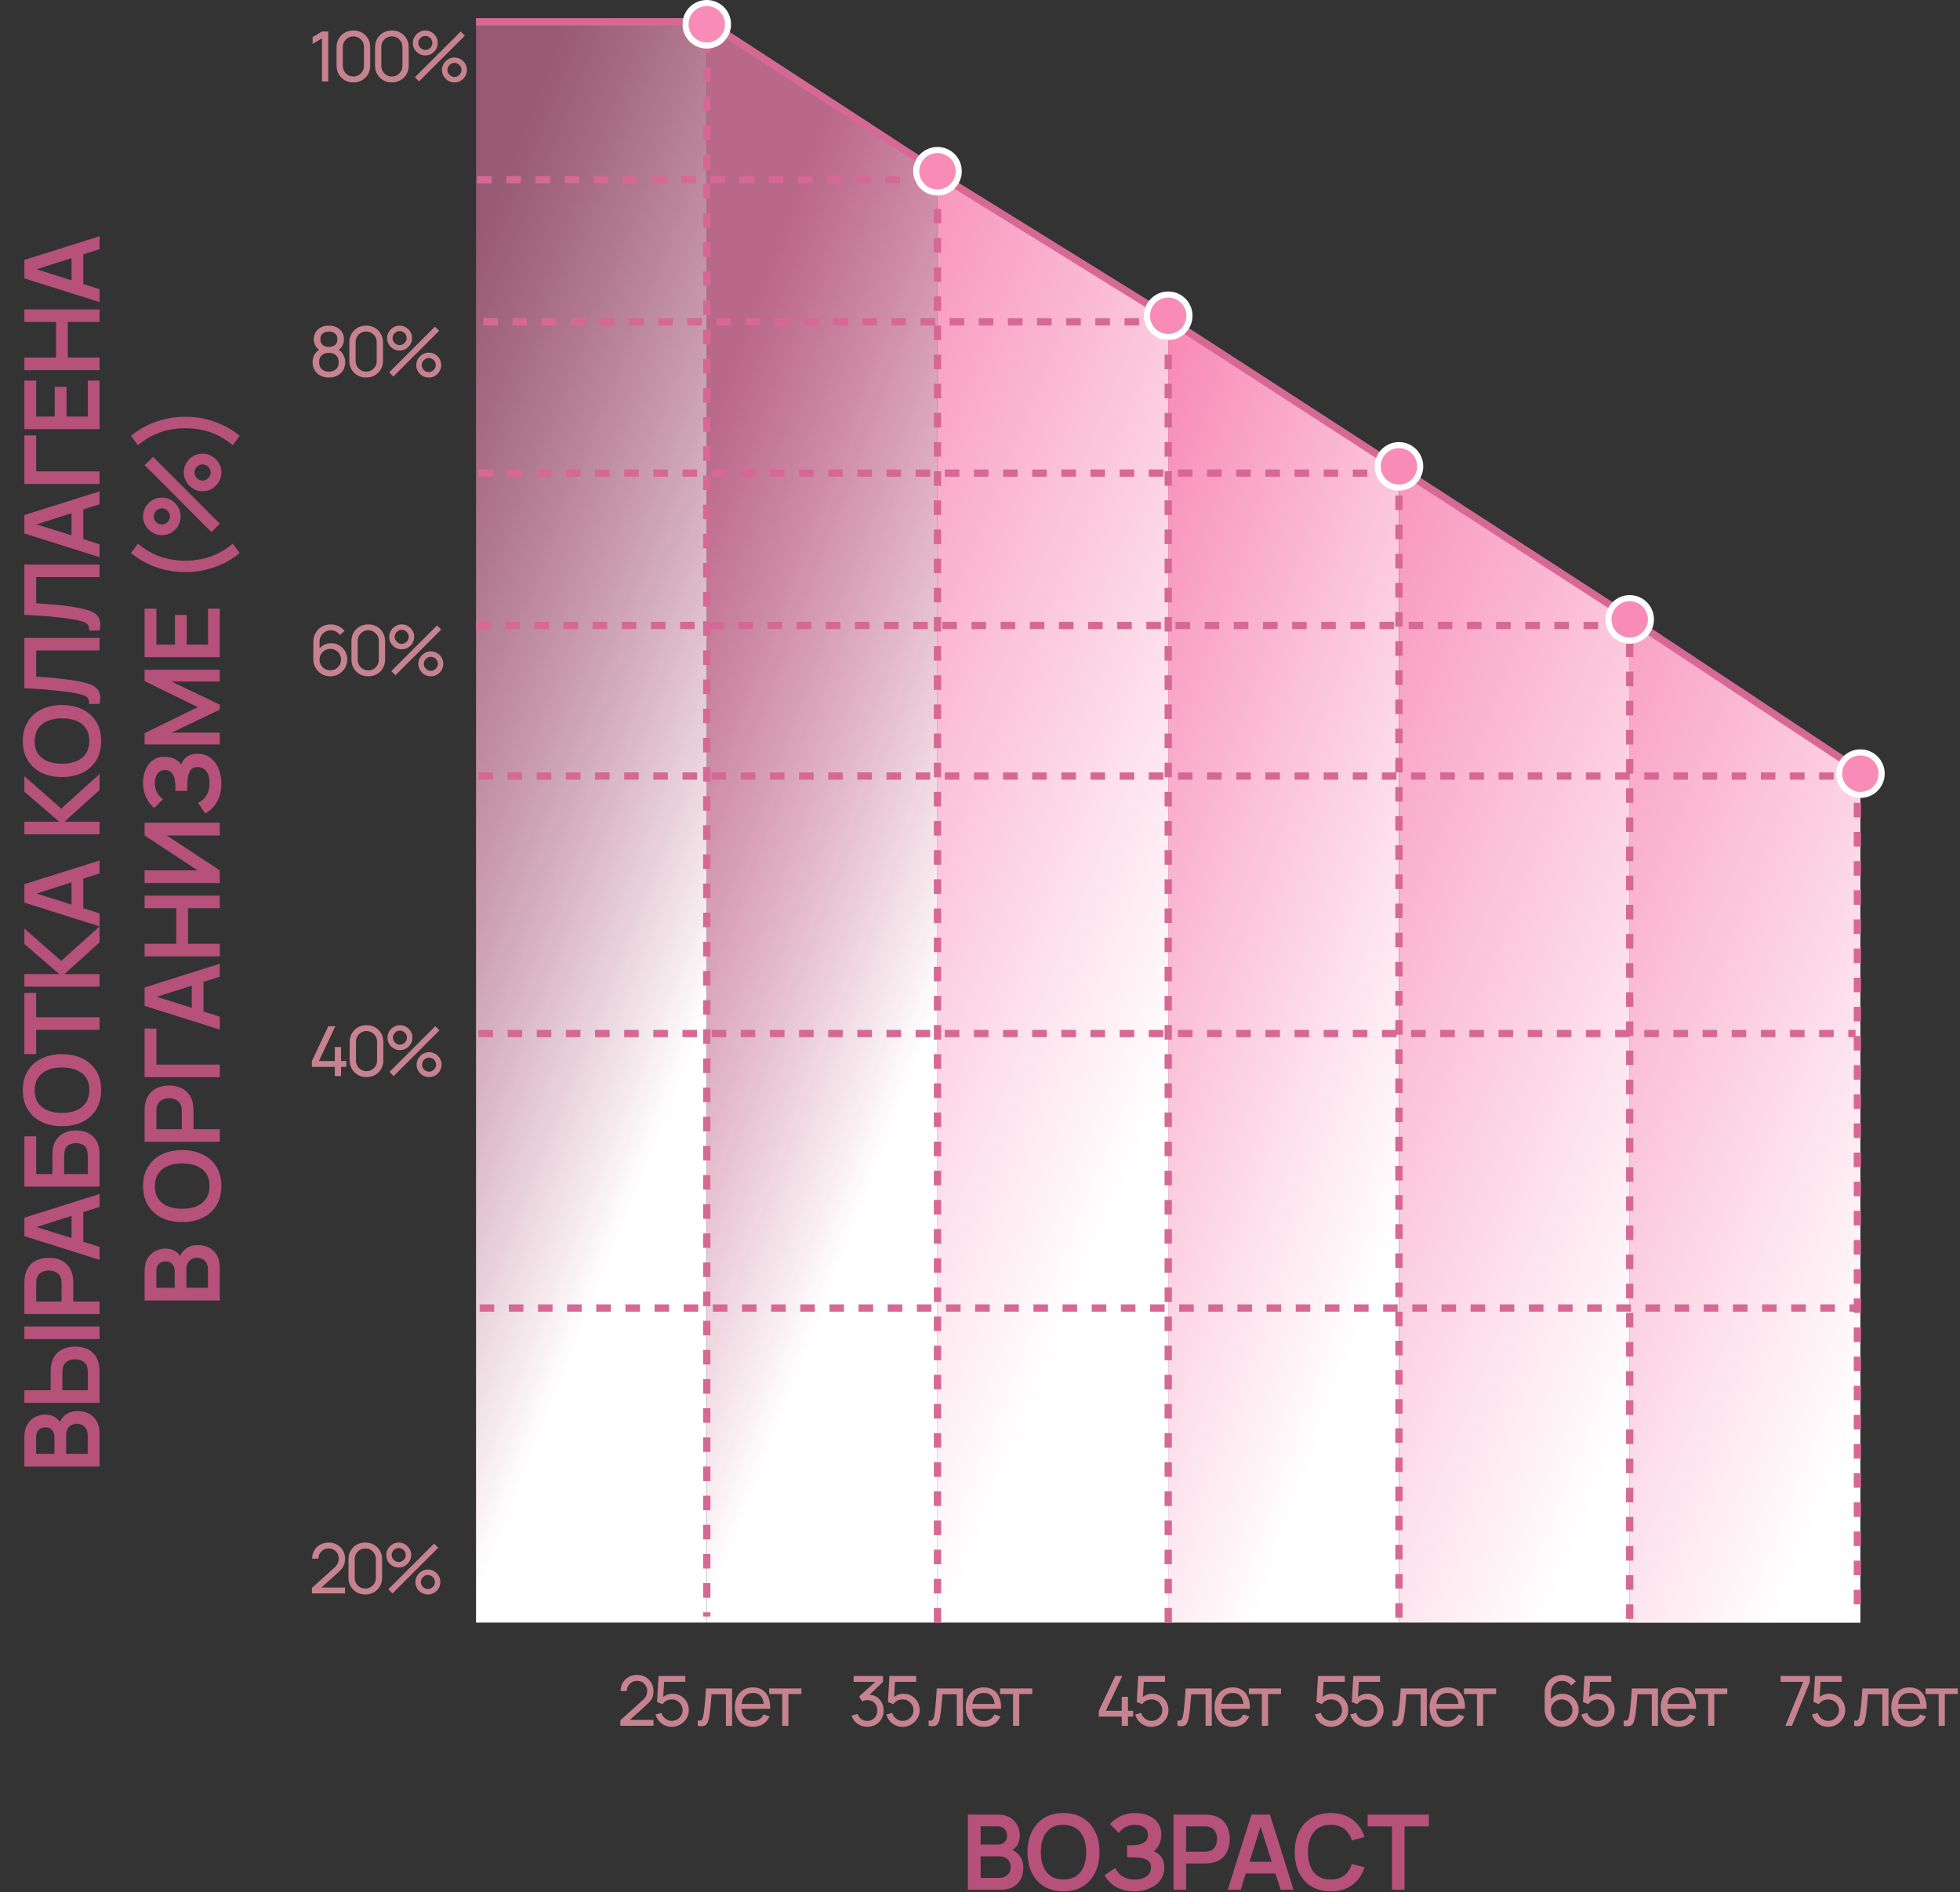 <?xml version="1.0" encoding="UTF-8"?> <svg xmlns="http://www.w3.org/2000/svg" width="1614" height="1558" viewBox="0 0 1614 1558" fill="none"><rect x="0" y="0" width="1614" height="1558" fill="#333333" stroke="none"/><path d="M797.02 1556V1494.08H821.573C825.758 1494.08 829.184 1494.93 831.85 1496.62C834.545 1498.28 836.537 1500.42 837.827 1503.02C839.146 1505.63 839.805 1508.33 839.805 1511.11C839.805 1514.52 838.988 1517.41 837.354 1519.79C835.749 1522.17 833.556 1523.78 830.775 1524.61V1522.46C834.674 1523.35 837.626 1525.2 839.633 1528.01C841.668 1530.82 842.686 1534.01 842.686 1537.6C842.686 1541.27 841.984 1544.48 840.579 1547.23C839.174 1549.98 837.082 1552.13 834.301 1553.68C831.549 1555.23 828.138 1556 824.067 1556H797.02ZM807.512 1546.24H822.777C824.583 1546.24 826.203 1545.88 827.636 1545.16C829.069 1544.42 830.187 1543.39 830.99 1542.07C831.821 1540.72 832.237 1539.13 832.237 1537.29C832.237 1535.63 831.879 1534.14 831.162 1532.82C830.445 1531.5 829.399 1530.46 828.023 1529.68C826.647 1528.88 824.999 1528.48 823.078 1528.48H807.512V1546.24ZM807.512 1518.8H821.444C822.935 1518.8 824.268 1518.52 825.443 1517.94C826.618 1517.37 827.55 1516.53 828.238 1515.41C828.926 1514.29 829.27 1512.91 829.27 1511.28C829.27 1509.13 828.582 1507.34 827.206 1505.9C825.83 1504.47 823.909 1503.75 821.444 1503.75H807.512V1518.8ZM875.741 1557.29C869.549 1557.29 864.246 1555.94 859.831 1553.25C855.416 1550.52 852.019 1546.74 849.64 1541.9C847.289 1537.05 846.114 1531.43 846.114 1525.04C846.114 1518.65 847.289 1513.03 849.64 1508.18C852.019 1503.34 855.416 1499.57 859.831 1496.87C864.246 1494.15 869.549 1492.79 875.741 1492.79C881.933 1492.79 887.236 1494.15 891.651 1496.87C896.094 1499.57 899.491 1503.34 901.842 1508.18C904.221 1513.03 905.411 1518.65 905.411 1525.04C905.411 1531.43 904.221 1537.05 901.842 1541.9C899.491 1546.74 896.094 1550.52 891.651 1553.25C887.236 1555.94 881.933 1557.29 875.741 1557.29ZM875.741 1547.53C879.898 1547.56 883.352 1546.64 886.104 1544.78C888.885 1542.91 890.963 1540.29 892.339 1536.91C893.744 1533.53 894.446 1529.57 894.446 1525.04C894.446 1520.51 893.744 1516.58 892.339 1513.26C890.963 1509.9 888.885 1507.3 886.104 1505.43C883.352 1503.57 879.898 1502.61 875.741 1502.55C871.584 1502.52 868.13 1503.44 865.378 1505.3C862.626 1507.17 860.548 1509.79 859.143 1513.17C857.767 1516.55 857.079 1520.51 857.079 1525.04C857.079 1529.57 857.767 1533.51 859.143 1536.86C860.519 1540.19 862.583 1542.78 865.335 1544.65C868.116 1546.51 871.584 1547.47 875.741 1547.53ZM934.18 1557.29C929.823 1557.29 926.01 1556.66 922.742 1555.4C919.503 1554.11 916.779 1552.46 914.572 1550.45C912.393 1548.42 910.716 1546.28 909.541 1544.05L918.399 1538.03C919.087 1539.6 920.09 1541.12 921.409 1542.58C922.728 1544.02 924.462 1545.21 926.612 1546.15C928.762 1547.07 931.428 1547.53 934.61 1547.53C937.677 1547.53 940.186 1547.07 942.135 1546.15C944.084 1545.24 945.518 1544.03 946.435 1542.54C947.352 1541.05 947.811 1539.43 947.811 1537.68C947.811 1535.5 947.209 1533.83 946.005 1532.65C944.801 1531.45 943.224 1530.62 941.275 1530.16C939.326 1529.67 937.247 1529.4 935.04 1529.34C933.033 1529.28 931.586 1529.24 930.697 1529.21C929.808 1529.18 929.221 1529.17 928.934 1529.17C928.647 1529.17 928.375 1529.17 928.117 1529.17V1519.36C928.432 1519.36 928.963 1519.36 929.708 1519.36C930.482 1519.36 931.27 1519.36 932.073 1519.36C932.904 1519.34 933.578 1519.31 934.094 1519.28C937.362 1519.13 940.042 1518.37 942.135 1517C944.256 1515.62 945.317 1513.59 945.317 1510.89C945.317 1508.28 944.328 1506.23 942.35 1504.74C940.401 1503.25 937.806 1502.51 934.567 1502.51C931.528 1502.51 928.848 1503.18 926.526 1504.53C924.233 1505.88 922.498 1507.47 921.323 1509.3L914.056 1501.91C916.149 1499.35 918.987 1497.2 922.57 1495.46C926.182 1493.68 930.281 1492.79 934.868 1492.79C937.563 1492.79 940.186 1493.15 942.737 1493.86C945.288 1494.55 947.582 1495.61 949.617 1497.05C951.652 1498.48 953.272 1500.31 954.476 1502.55C955.68 1504.79 956.282 1507.45 956.282 1510.55C956.282 1513.39 955.737 1516.01 954.648 1518.42C953.587 1520.8 952.097 1522.75 950.176 1524.27C952.899 1525.36 955.006 1527.02 956.497 1529.25C958.016 1531.49 958.776 1534.31 958.776 1537.72C958.776 1541.74 957.687 1545.21 955.508 1548.13C953.329 1551.05 950.377 1553.32 946.65 1554.92C942.952 1556.5 938.795 1557.29 934.18 1557.29ZM966.38 1556V1494.08H991.965C992.567 1494.08 993.341 1494.11 994.287 1494.17C995.233 1494.19 996.107 1494.28 996.91 1494.42C1000.49 1494.97 1003.45 1496.16 1005.77 1497.99C1008.12 1499.83 1009.85 1502.15 1010.97 1504.96C1012.12 1507.74 1012.69 1510.84 1012.69 1514.25C1012.69 1517.63 1012.12 1520.73 1010.97 1523.53C1009.82 1526.32 1008.08 1528.62 1005.72 1530.46C1003.4 1532.29 1000.46 1533.48 996.91 1534.03C996.107 1534.14 995.218 1534.23 994.244 1534.29C993.298 1534.34 992.538 1534.37 991.965 1534.37H976.743V1556H966.38ZM976.743 1524.7H991.535C992.108 1524.7 992.753 1524.67 993.47 1524.61C994.186 1524.55 994.846 1524.44 995.448 1524.27C997.168 1523.84 998.515 1523.08 999.49 1521.99C1000.49 1520.9 1001.2 1519.66 1001.6 1518.29C1002.03 1516.91 1002.24 1515.57 1002.24 1514.25C1002.24 1512.93 1002.03 1511.58 1001.6 1510.2C1001.2 1508.8 1000.49 1507.55 999.49 1506.46C998.515 1505.37 997.168 1504.61 995.448 1504.18C994.846 1504.01 994.186 1503.91 993.47 1503.88C992.753 1503.83 992.108 1503.8 991.535 1503.8H976.743V1524.7ZM1011 1556L1030.52 1494.08H1045.7L1065.23 1556H1054.56L1036.85 1500.44H1039.17L1021.67 1556H1011ZM1021.88 1542.58V1532.91H1054.39V1542.58H1021.88ZM1095.79 1557.29C1089.59 1557.29 1084.29 1555.94 1079.88 1553.25C1075.46 1550.52 1072.07 1546.74 1069.69 1541.9C1067.34 1537.05 1066.16 1531.43 1066.16 1525.04C1066.16 1518.65 1067.34 1513.03 1069.69 1508.18C1072.07 1503.34 1075.46 1499.57 1079.88 1496.87C1084.29 1494.15 1089.59 1492.79 1095.79 1492.79C1102.92 1492.79 1108.87 1494.58 1113.63 1498.16C1118.39 1501.72 1121.73 1506.52 1123.65 1512.57L1113.2 1515.45C1112 1511.41 1109.95 1508.26 1107.05 1505.99C1104.16 1503.7 1100.4 1502.55 1095.79 1502.55C1091.63 1502.55 1088.16 1503.48 1085.38 1505.35C1082.63 1507.21 1080.55 1509.83 1079.15 1513.21C1077.77 1516.57 1077.07 1520.51 1077.04 1525.04C1077.04 1529.57 1077.73 1533.53 1079.1 1536.91C1080.51 1540.26 1082.6 1542.87 1085.38 1544.73C1088.16 1546.6 1091.63 1547.53 1095.79 1547.53C1100.4 1547.53 1104.16 1546.38 1107.05 1544.09C1109.95 1541.8 1112 1538.64 1113.2 1534.63L1123.65 1537.51C1121.73 1543.56 1118.39 1548.37 1113.63 1551.96C1108.87 1555.51 1102.92 1557.29 1095.79 1557.29ZM1146.25 1556V1503.8H1126.21V1494.08H1176.65V1503.8H1156.61V1556H1146.25Z" fill="#B65179"></path><path d="M82 1207.51H20.08L20.08 1182.96C20.08 1178.77 20.926 1175.34 22.617 1172.68C24.28 1169.98 26.415 1167.99 29.024 1166.7C31.633 1165.38 34.327 1164.72 37.108 1164.72C40.519 1164.72 43.415 1165.54 45.794 1167.17C48.173 1168.78 49.779 1170.97 50.61 1173.75H48.46C49.349 1169.85 51.198 1166.9 54.007 1164.9C56.816 1162.86 60.013 1161.84 63.596 1161.84C67.265 1161.84 70.476 1162.54 73.228 1163.95C75.98 1165.35 78.13 1167.45 79.678 1170.23C81.226 1172.98 82 1176.39 82 1180.46V1207.51ZM72.239 1197.02V1181.75C72.239 1179.95 71.881 1178.33 71.164 1176.89C70.419 1175.46 69.387 1174.34 68.068 1173.54C66.721 1172.71 65.13 1172.29 63.295 1172.29C61.632 1172.29 60.142 1172.65 58.823 1173.37C57.504 1174.08 56.458 1175.13 55.684 1176.51C54.881 1177.88 54.48 1179.53 54.48 1181.45V1197.02H72.239ZM44.805 1197.02V1183.08C44.805 1181.59 44.518 1180.26 43.945 1179.09C43.372 1177.91 42.526 1176.98 41.408 1176.29C40.29 1175.6 38.914 1175.26 37.28 1175.26C35.13 1175.26 33.338 1175.95 31.905 1177.32C30.472 1178.7 29.755 1180.62 29.755 1183.08L29.755 1197.02H44.805ZM82 1155.06H20.08V1144.7H41.709V1129.48C41.709 1128.9 41.738 1128.13 41.795 1127.15C41.824 1126.18 41.91 1125.29 42.053 1124.49C42.598 1120.93 43.787 1117.99 45.622 1115.67C47.457 1113.32 49.779 1111.59 52.588 1110.47C55.369 1109.32 58.45 1108.75 61.833 1108.75C65.244 1108.75 68.355 1109.32 71.164 1110.47C73.945 1111.59 76.252 1113.32 78.087 1115.67C79.922 1117.99 81.111 1120.93 81.656 1124.49C81.771 1125.29 81.857 1126.18 81.914 1127.15C81.971 1128.1 82 1128.87 82 1129.48L82 1155.06ZM72.282 1144.7L72.282 1129.91C72.282 1129.3 72.253 1128.66 72.196 1127.97C72.139 1127.25 72.038 1126.58 71.895 1125.95C71.465 1124.26 70.705 1122.92 69.616 1121.95C68.527 1120.95 67.294 1120.24 65.918 1119.84C64.513 1119.41 63.152 1119.2 61.833 1119.2C60.514 1119.2 59.167 1119.41 57.791 1119.84C56.415 1120.24 55.182 1120.95 54.093 1121.95C53.004 1122.92 52.244 1124.26 51.814 1125.95C51.642 1126.58 51.527 1127.25 51.47 1127.97C51.413 1128.66 51.384 1129.3 51.384 1129.91V1144.7H72.282ZM82 1102.56H20.08V1092.19H82V1102.56ZM82 1081.95H20.08L20.08 1056.36C20.08 1055.76 20.109 1054.99 20.166 1054.04C20.195 1053.1 20.281 1052.22 20.424 1051.42C20.969 1047.83 22.158 1044.88 23.993 1042.56C25.828 1040.21 28.15 1038.48 30.959 1037.36C33.74 1036.21 36.836 1035.64 40.247 1035.64C43.63 1035.64 46.726 1036.21 49.535 1037.36C52.316 1038.5 54.623 1040.25 56.458 1042.6C58.293 1044.93 59.482 1047.86 60.027 1051.42C60.142 1052.22 60.228 1053.11 60.285 1054.08C60.342 1055.03 60.371 1055.79 60.371 1056.36V1071.59H82V1081.95ZM50.696 1071.59V1056.79C50.696 1056.22 50.667 1055.57 50.61 1054.86C50.553 1054.14 50.438 1053.48 50.266 1052.88C49.836 1051.16 49.076 1049.81 47.987 1048.84C46.898 1047.83 45.665 1047.13 44.289 1046.73C42.913 1046.3 41.566 1046.09 40.247 1046.09C38.928 1046.09 37.581 1046.3 36.205 1046.73C34.8 1047.13 33.553 1047.83 32.464 1048.84C31.375 1049.81 30.615 1051.16 30.185 1052.88C30.013 1053.48 29.913 1054.14 29.884 1054.86C29.827 1055.57 29.798 1056.22 29.798 1056.79V1071.59H50.696ZM82 1037.33L20.08 1017.8V1002.62L82 983.103V993.767L26.444 1011.48V1009.16L82 1026.66V1037.33ZM68.584 1026.45H58.909L58.909 993.939H68.584V1026.45ZM82 977.048H20.08L20.08 935.639H29.798L29.798 966.685H43.128V951.463C43.128 950.89 43.157 950.13 43.214 949.184C43.243 948.21 43.3 947.321 43.386 946.518C43.787 943.05 44.891 940.154 46.697 937.832C48.503 935.482 50.782 933.719 53.534 932.543C56.286 931.339 59.296 930.737 62.564 930.737C65.832 930.737 68.856 931.325 71.637 932.5C74.389 933.676 76.668 935.439 78.474 937.789C80.251 940.111 81.341 943.021 81.742 946.518C81.828 947.321 81.9 948.195 81.957 949.141C81.986 950.087 82 950.861 82 951.463L82 977.048ZM72.282 966.685V951.893C72.282 951.32 72.253 950.675 72.196 949.958C72.139 949.242 72.053 948.582 71.938 947.98C71.393 945.4 70.189 943.623 68.326 942.648C66.463 941.674 64.542 941.186 62.564 941.186C60.557 941.186 58.637 941.674 56.802 942.648C54.939 943.623 53.735 945.4 53.19 947.98C53.047 948.582 52.961 949.242 52.932 949.958C52.875 950.675 52.846 951.32 52.846 951.893V966.685H72.282ZM83.29 897.656C83.29 903.848 81.943 909.151 79.248 913.566C76.525 917.98 72.741 921.377 67.896 923.757C63.051 926.107 57.433 927.283 51.04 927.283C44.647 927.283 39.029 926.107 34.184 923.757C29.339 921.377 25.57 917.98 22.875 913.566C20.152 909.151 18.79 903.848 18.79 897.656C18.79 891.464 20.152 886.16 22.875 881.746C25.57 877.302 29.339 873.905 34.184 871.555C39.029 869.175 44.647 867.986 51.04 867.986C57.433 867.986 63.051 869.175 67.896 871.555C72.741 873.905 76.525 877.302 79.248 881.746C81.943 886.16 83.29 891.464 83.29 897.656ZM73.529 897.656C73.558 893.499 72.64 890.045 70.777 887.293C68.914 884.512 66.291 882.434 62.908 881.058C59.525 879.653 55.569 878.951 51.04 878.951C46.511 878.951 42.583 879.653 39.258 881.058C35.904 882.434 33.295 884.512 31.432 887.293C29.569 890.045 28.608 893.499 28.551 897.656C28.522 901.812 29.44 905.267 31.303 908.019C33.166 910.771 35.789 912.849 39.172 914.254C42.555 915.63 46.511 916.318 51.04 916.318C55.569 916.318 59.511 915.63 62.865 914.254C66.19 912.878 68.785 910.814 70.648 908.062C72.511 905.281 73.472 901.812 73.529 897.656ZM82 847.948H29.798V867.986H20.08L20.08 817.547H29.798L29.798 837.585H82V847.948ZM82 812.392H20.08V802.029H48.804L20.08 777.304V764.576L50.438 791.193L82 762.77V775.928L53.104 802.029H82V812.392ZM82 762.73L20.08 743.208V728.029L82 708.507V719.171L26.444 736.887V734.565L82 752.066V762.73ZM68.584 751.851H58.909V719.343H68.584V751.851ZM82 686.956H20.08V676.593H48.804L20.08 651.868V639.14L50.438 665.757L82 637.334V650.492L53.104 676.593H82V686.956ZM83.29 610.167C83.29 616.359 81.943 621.662 79.248 626.077C76.525 630.492 72.741 633.889 67.896 636.268C63.051 638.619 57.433 639.794 51.04 639.794C44.647 639.794 39.029 638.619 34.184 636.268C29.339 633.889 25.57 630.492 22.875 626.077C20.152 621.662 18.79 616.359 18.79 610.167C18.79 603.975 20.152 598.672 22.875 594.257C25.57 589.814 29.339 586.417 34.184 584.066C39.029 581.687 44.647 580.497 51.04 580.497C57.433 580.497 63.051 581.687 67.896 584.066C72.741 586.417 76.525 589.814 79.248 594.257C81.943 598.672 83.29 603.975 83.29 610.167ZM73.529 610.167C73.558 606.01 72.64 602.556 70.777 599.804C68.914 597.023 66.291 594.945 62.908 593.569C59.525 592.164 55.569 591.462 51.04 591.462C46.511 591.462 42.583 592.164 39.258 593.569C35.904 594.945 33.295 597.023 31.432 599.804C29.569 602.556 28.608 606.01 28.551 610.167C28.522 614.324 29.44 617.778 31.303 620.53C33.166 623.282 35.789 625.36 39.172 626.765C42.555 628.141 46.511 628.829 51.04 628.829C55.569 628.829 59.511 628.141 62.865 626.765C66.19 625.389 68.785 623.325 70.648 620.573C72.511 617.792 73.472 614.324 73.529 610.167ZM82 579.638H73.314C73.4 578.262 73.3 577.101 73.013 576.155C72.698 575.209 72.11 574.42 71.25 573.79C70.361 573.13 69.114 572.557 67.509 572.07C65.875 571.582 63.825 571.109 61.36 570.651C57.834 569.991 54.165 569.447 50.352 569.017C46.511 568.558 42.741 568.171 39.043 567.856C35.316 567.54 31.819 567.297 28.551 567.125C25.283 566.953 22.459 566.809 20.08 566.695L20.08 525.243H82V535.606H29.798L29.798 557.106C31.719 557.249 34.041 557.421 36.764 557.622C39.459 557.794 42.383 558.037 45.536 558.353C48.689 558.639 51.957 559.012 55.34 559.471C58.723 559.901 62.048 560.431 65.316 561.062C68.297 561.635 70.978 562.323 73.357 563.126C75.708 563.928 77.657 565.003 79.205 566.351C80.724 567.669 81.742 569.404 82.258 571.554C82.774 573.675 82.688 576.37 82 579.638ZM82 519.209H73.314C73.4 517.833 73.3 516.672 73.013 515.726C72.698 514.78 72.11 513.992 71.25 513.361C70.361 512.702 69.114 512.129 67.509 511.641C65.875 511.154 63.825 510.681 61.36 510.222C57.834 509.563 54.165 509.018 50.352 508.588C46.511 508.13 42.741 507.743 39.043 507.427C35.316 507.112 31.819 506.868 28.551 506.696C25.283 506.524 22.459 506.381 20.08 506.266L20.08 464.814H82V475.177H29.798V496.677C31.719 496.821 34.041 496.993 36.764 497.193C39.459 497.365 42.383 497.609 45.536 497.924C48.689 498.211 51.957 498.584 55.34 499.042C58.723 499.472 62.048 500.003 65.316 500.633C68.297 501.207 70.978 501.895 73.357 502.697C75.708 503.5 77.657 504.575 79.205 505.922C80.724 507.241 81.742 508.975 82.258 511.125C82.774 513.247 82.688 515.941 82 519.209ZM82 458.781L20.08 439.259L20.08 424.08L82 404.558V415.222L26.444 432.938V430.616L82 448.117V458.781ZM68.584 447.902H58.909V415.394H68.584V447.902ZM82 398.503H20.08L20.08 358.513H29.798V388.14H82V398.503ZM82 353.36H20.08L20.08 313.37H29.798L29.798 342.997H45.063V318.53H54.781V342.997H72.282L72.282 313.37H82L82 353.36ZM82 304.774H20.08V294.411H46.138L46.138 265.085H20.08V254.765H82V265.085H55.856L55.856 294.411H82V304.774ZM82 248.729L20.08 229.207V214.028L82 194.506V205.17L26.444 222.886V220.564L82 238.065V248.729ZM68.584 237.85H58.909L58.909 205.342H68.584V237.85ZM181 1070.84H119.08V1046.29C119.08 1042.1 119.926 1038.68 121.617 1036.01C123.28 1033.32 125.415 1031.32 128.024 1030.03C130.633 1028.71 133.327 1028.06 136.108 1028.06C139.519 1028.06 142.415 1028.87 144.794 1030.51C147.173 1032.11 148.779 1034.3 149.61 1037.09H147.46C148.349 1033.19 150.198 1030.23 153.007 1028.23C155.816 1026.19 159.013 1025.17 162.596 1025.17C166.265 1025.17 169.476 1025.88 172.228 1027.28C174.98 1028.69 177.13 1030.78 178.678 1033.56C180.226 1036.31 181 1039.72 181 1043.79L181 1070.84ZM171.239 1060.35L171.239 1045.08C171.239 1043.28 170.881 1041.66 170.164 1040.22C169.419 1038.79 168.387 1037.67 167.068 1036.87C165.721 1036.04 164.13 1035.62 162.295 1035.62C160.632 1035.62 159.142 1035.98 157.823 1036.7C156.504 1037.42 155.458 1038.46 154.684 1039.84C153.881 1041.21 153.48 1042.86 153.48 1044.78L153.48 1060.35H171.239ZM143.805 1060.35L143.805 1046.42C143.805 1044.93 143.518 1043.59 142.945 1042.42C142.372 1041.24 141.526 1040.31 140.408 1039.62C139.29 1038.93 137.914 1038.59 136.28 1038.59C134.13 1038.59 132.338 1039.28 130.905 1040.65C129.472 1042.03 128.755 1043.95 128.755 1046.42L128.755 1060.35H143.805ZM182.29 976.623C182.29 982.815 180.943 988.118 178.248 992.533C175.525 996.947 171.741 1000.34 166.896 1002.72C162.051 1005.07 156.433 1006.25 150.04 1006.25C143.647 1006.25 138.029 1005.07 133.184 1002.72C128.339 1000.34 124.57 996.947 121.875 992.533C119.152 988.118 117.79 982.815 117.79 976.623C117.79 970.431 119.152 965.127 121.875 960.713C124.57 956.269 128.339 952.872 133.184 950.522C138.029 948.142 143.647 946.953 150.04 946.953C156.433 946.953 162.051 948.142 166.896 950.522C171.741 952.872 175.525 956.269 178.248 960.713C180.943 965.127 182.29 970.431 182.29 976.623ZM172.529 976.623C172.558 972.466 171.64 969.012 169.777 966.26C167.914 963.479 165.291 961.401 161.908 960.025C158.525 958.62 154.569 957.918 150.04 957.918C145.511 957.918 141.583 958.62 138.258 960.025C134.904 961.401 132.295 963.479 130.432 966.26C128.569 969.012 127.608 972.466 127.551 976.623C127.522 980.779 128.44 984.234 130.303 986.986C132.166 989.738 134.789 991.816 138.172 993.221C141.555 994.597 145.511 995.285 150.04 995.285C154.569 995.285 158.511 994.597 161.865 993.221C165.19 991.845 167.785 989.781 169.648 987.029C171.511 984.248 172.472 980.779 172.529 976.623ZM181 940.114H119.08V914.529C119.08 913.927 119.109 913.153 119.166 912.207C119.195 911.261 119.281 910.386 119.424 909.584C119.969 906 121.158 903.048 122.993 900.726C124.828 898.375 127.15 896.641 129.959 895.523C132.74 894.376 135.836 893.803 139.247 893.803C142.63 893.803 145.726 894.376 148.535 895.523C151.316 896.669 153.623 898.418 155.458 900.769C157.293 903.091 158.482 906.029 159.027 909.584C159.142 910.386 159.228 911.275 159.285 912.25C159.342 913.196 159.371 913.955 159.371 914.529V929.751H181V940.114ZM149.696 929.751V914.959C149.696 914.385 149.667 913.74 149.61 913.024C149.553 912.307 149.438 911.648 149.266 911.046C148.836 909.326 148.076 907.978 146.987 907.004C145.898 906 144.665 905.298 143.289 904.897C141.913 904.467 140.566 904.252 139.247 904.252C137.928 904.252 136.581 904.467 135.205 904.897C133.8 905.298 132.553 906 131.464 907.004C130.375 907.978 129.615 909.326 129.185 911.046C129.013 911.648 128.913 912.307 128.884 913.024C128.827 913.74 128.798 914.385 128.798 914.959V929.751H149.696ZM181 886.908H119.08V846.918H128.798V876.545H181V886.908ZM181 847.744L119.08 828.222L119.08 813.043L181 793.521V804.185L125.444 821.901V819.579L181 837.08V847.744ZM167.584 836.865H157.909V804.357H167.584V836.865ZM181 787.467H119.08V777.104H145.138V747.778H119.08V737.458H181V747.778H154.856V777.104H181V787.467ZM181 677.415V687.907H137.355L181 716.631V727.123H119.08V716.631H162.725L119.08 687.907V677.415H181ZM182.29 645.184C182.29 649.541 181.659 653.354 180.398 656.622C179.108 659.861 177.46 662.585 175.453 664.792C173.418 666.971 171.282 668.648 169.046 669.823L163.026 660.965C164.603 660.277 166.122 659.274 167.584 657.955C169.017 656.636 170.207 654.902 171.153 652.752C172.07 650.602 172.529 647.936 172.529 644.754C172.529 641.687 172.07 639.178 171.153 637.229C170.236 635.28 169.032 633.846 167.541 632.929C166.05 632.012 164.431 631.553 162.682 631.553C160.503 631.553 158.826 632.155 157.651 633.359C156.447 634.563 155.616 636.14 155.157 638.089C154.67 640.038 154.397 642.117 154.34 644.324C154.283 646.331 154.24 647.778 154.211 648.667C154.182 649.556 154.168 650.143 154.168 650.43C154.168 650.717 154.168 650.989 154.168 651.247H144.364C144.364 650.932 144.364 650.401 144.364 649.656C144.364 648.882 144.364 648.094 144.364 647.291C144.335 646.46 144.307 645.786 144.278 645.27C144.135 642.002 143.375 639.322 141.999 637.229C140.623 635.108 138.588 634.047 135.893 634.047C133.284 634.047 131.235 635.036 129.744 637.014C128.253 638.963 127.508 641.558 127.508 644.797C127.508 647.836 128.182 650.516 129.529 652.838C130.876 655.131 132.467 656.866 134.302 658.041L126.906 665.308C124.355 663.215 122.205 660.377 120.456 656.794C118.679 653.182 117.79 649.083 117.79 644.496C117.79 641.801 118.148 639.178 118.865 636.627C119.553 634.076 120.614 631.782 122.047 629.747C123.48 627.712 125.315 626.092 127.551 624.888C129.787 623.684 132.453 623.082 135.549 623.082C138.387 623.082 141.01 623.627 143.418 624.716C145.797 625.777 147.747 627.267 149.266 629.188C150.355 626.465 152.018 624.358 154.254 622.867C156.49 621.348 159.314 620.588 162.725 620.588C166.738 620.588 170.207 621.677 173.131 623.856C176.055 626.035 178.32 628.987 179.925 632.714C181.502 636.412 182.29 640.569 182.29 645.184ZM181 612.984H119.08V603.653L162.94 582.239L119.08 560.825V551.494H181V561.169H141.311L181 580.175V584.303L141.311 603.266H181V612.984ZM181 541.134H119.08V501.144H128.798V530.771H144.063V506.304H153.781V530.771H171.282V501.144H181V541.134ZM197.383 455.293C193.484 458.647 189.07 461.513 184.139 463.893C179.237 466.272 174.091 468.078 168.702 469.311C163.313 470.543 157.952 471.117 152.62 471.031C147.288 471.117 141.927 470.543 136.538 469.311C131.12 468.078 125.96 466.272 121.058 463.893C116.156 461.513 111.756 458.647 107.857 455.293L113.533 447.639C117.69 451.079 121.889 453.831 126.132 455.895C130.375 457.93 134.703 459.392 139.118 460.281C143.504 461.169 148.005 461.628 152.62 461.657C157.235 461.628 161.75 461.169 166.165 460.281C170.551 459.363 174.88 457.887 179.151 455.852C183.394 453.816 187.565 451.079 191.664 447.639L197.383 455.293ZM181 431.202L174.12 438.082L119.08 382.999L126.003 376.119L181 431.202ZM182.29 389.019C182.29 391.857 181.602 394.451 180.226 396.802C178.821 399.124 176.958 400.987 174.636 402.392C172.285 403.797 169.677 404.499 166.81 404.499C164.001 404.499 161.421 403.782 159.07 402.349C156.719 400.916 154.842 399.024 153.437 396.673C152.032 394.322 151.33 391.771 151.33 389.019C151.33 386.181 152.032 383.587 153.437 381.236C154.813 378.885 156.676 377.022 159.027 375.646C161.349 374.241 163.943 373.539 166.81 373.539C169.677 373.539 172.285 374.241 174.636 375.646C176.958 377.022 178.821 378.885 180.226 381.236C181.602 383.587 182.29 386.181 182.29 389.019ZM173.432 389.019C173.432 387.844 173.131 386.754 172.529 385.751C171.927 384.719 171.124 383.902 170.121 383.3C169.118 382.698 168.014 382.397 166.81 382.397C165.606 382.397 164.502 382.698 163.499 383.3C162.496 383.902 161.693 384.719 161.091 385.751C160.489 386.754 160.188 387.844 160.188 389.019C160.188 390.223 160.489 391.327 161.091 392.33C161.693 393.333 162.496 394.15 163.499 394.781C164.502 395.383 165.606 395.684 166.81 395.684C168.014 395.684 169.118 395.383 170.121 394.781C171.124 394.15 171.927 393.333 172.529 392.33C173.131 391.327 173.432 390.223 173.432 389.019ZM148.75 425.182C148.75 428.02 148.062 430.614 146.686 432.965C145.281 435.316 143.418 437.193 141.096 438.598C138.745 439.974 136.137 440.662 133.27 440.662C130.461 440.662 127.881 439.945 125.53 438.512C123.179 437.079 121.302 435.187 119.897 432.836C118.492 430.485 117.79 427.934 117.79 425.182C117.79 422.344 118.492 419.764 119.897 417.442C121.273 415.091 123.136 413.214 125.487 411.809C127.809 410.404 130.403 409.702 133.27 409.702C136.137 409.702 138.745 410.404 141.096 411.809C143.418 413.214 145.281 415.091 146.686 417.442C148.062 419.764 148.75 422.344 148.75 425.182ZM139.892 425.182C139.892 423.978 139.591 422.874 138.989 421.871C138.387 420.868 137.584 420.065 136.581 419.463C135.578 418.861 134.474 418.56 133.27 418.56C132.066 418.56 130.962 418.861 129.959 419.463C128.956 420.065 128.153 420.868 127.551 421.871C126.949 422.874 126.648 423.978 126.648 425.182C126.648 426.386 126.949 427.49 127.551 428.493C128.153 429.496 128.956 430.299 129.959 430.901C130.962 431.503 132.066 431.804 133.27 431.804C134.474 431.804 135.578 431.503 136.581 430.901C137.584 430.299 138.387 429.496 138.989 428.493C139.591 427.49 139.892 426.386 139.892 425.182ZM197.383 358.928L191.664 366.582C187.565 363.142 183.394 360.405 179.151 358.369C174.88 356.334 170.551 354.872 166.165 353.983C161.75 353.066 157.235 352.593 152.62 352.564C148.005 352.593 143.504 353.052 139.118 353.94C134.703 354.829 130.375 356.305 126.132 358.369C121.889 360.405 117.69 363.142 113.533 366.582L107.857 358.928C111.756 355.574 116.156 352.708 121.058 350.328C125.96 347.949 131.12 346.143 136.538 344.91C141.927 343.678 147.288 343.104 152.62 343.19C157.952 343.104 163.313 343.678 168.702 344.91C174.091 346.143 179.237 347.949 184.139 350.328C189.07 352.708 193.484 355.574 197.383 358.928Z" fill="#B65179"></path><rect x="392" y="15" width="190" height="1321" fill="url(#paint0_linear_2266_81)"></rect><path d="M582 15L772 140.5V1336H582V15Z" fill="url(#paint1_linear_2266_81)"></path><path d="M772 140.5L962 260V1336H772V140.5Z" fill="url(#paint2_linear_2266_81)"></path><path d="M962 260L1152 384V1336H962V260Z" fill="url(#paint3_linear_2266_81)"></path><path d="M1152 384L1342 510V1336H1152V384Z" fill="url(#paint4_linear_2266_81)"></path><path d="M1342 510L1532 634V1336H1342V510Z" fill="#D9D9D9"></path><path d="M1342 510L1532 634V1336H1342V510Z" fill="url(#paint5_linear_2266_81)"></path><rect x="597.273" y="24" width="195.45" height="6" transform="rotate(33.06 597.273 24)" fill="#D66994"></rect><rect x="785.054" y="147.796" width="195.45" height="6" transform="rotate(31.788 785.054 147.796)" fill="#D66994"></rect><rect x="976.25" y="268.391" width="195.45" height="6" transform="rotate(32.926 976.25 268.391)" fill="#D66994"></rect><rect x="1155.26" y="384" width="208.872" height="6" transform="rotate(32.926 1155.26 384)" fill="#D66994"></rect><rect x="1351.87" y="512.123" width="208.872" height="6" transform="rotate(33.513 1351.87 512.123)" fill="#D66994"></rect><path d="M582 31.5V1331" stroke="#D66994" stroke-width="6" stroke-dasharray="12 12"></path><path d="M394.996 1077L1529 1077" stroke="#D66994" stroke-width="6" stroke-dasharray="12 12"></path><path d="M393.996 639L1528 639" stroke="#D66994" stroke-width="6" stroke-dasharray="12 12"></path><path d="M393.996 851L1528 851" stroke="#D66994" stroke-width="6" stroke-dasharray="12 12"></path><path d="M392 515L1342 515" stroke="#D66994" stroke-width="6" stroke-dasharray="12 12"></path><path d="M393.997 389.539L1140 389.539" stroke="#D66994" stroke-width="6" stroke-dasharray="12 12"></path><path d="M397.993 264.989L965.007 264.989" stroke="#D66994" stroke-width="6" stroke-dasharray="12 12"></path><path d="M393 148L775 148" stroke="#D66994" stroke-width="6" stroke-dasharray="12 12"></path><path d="M772 148V1336" stroke="#D66994" stroke-width="6" stroke-dasharray="12 12"></path><path d="M962 268V1336" stroke="#D66994" stroke-width="6" stroke-dasharray="12 12"></path><path d="M1152 384V1336" stroke="#D66994" stroke-width="6" stroke-dasharray="12 12"></path><path d="M1342 505V1336" stroke="#D66994" stroke-width="6" stroke-dasharray="12 12"></path><path d="M1529.5 636.991V1332.01" stroke="#D66994" stroke-width="6" stroke-dasharray="12 12"></path><circle cx="582" cy="20" r="17.5" fill="#F88CB6" stroke="white" stroke-width="5"></circle><circle cx="772" cy="141" r="17.5" fill="#F88CB6" stroke="white" stroke-width="5"></circle><circle cx="962" cy="260" r="17.5" fill="#F88CB6" stroke="white" stroke-width="5"></circle><circle cx="1152" cy="384" r="17.5" fill="#F88CB6" stroke="white" stroke-width="5"></circle><circle cx="1342" cy="510" r="17.5" fill="#F88CB6" stroke="white" stroke-width="5"></circle><circle cx="1532" cy="637" r="17.5" fill="#F88CB6" stroke="white" stroke-width="5"></circle><rect x="392" y="15" width="170" height="6" fill="#D66994"></rect><path d="M256.85 1311.97L256.879 1307.41L275.09 1291.02C276.61 1289.66 277.627 1288.36 278.14 1287.15C278.672 1285.91 278.938 1284.65 278.938 1283.36C278.938 1281.78 278.577 1280.36 277.855 1279.08C277.133 1277.81 276.145 1276.8 274.891 1276.06C273.656 1275.32 272.25 1274.95 270.673 1274.95C269.039 1274.95 267.585 1275.34 266.312 1276.12C265.039 1276.88 264.032 1277.89 263.291 1279.17C262.569 1280.44 262.218 1281.83 262.237 1283.33H257.05C257.05 1280.74 257.648 1278.46 258.845 1276.49C260.042 1274.49 261.667 1272.94 263.719 1271.81C265.79 1270.67 268.136 1270.1 270.758 1270.1C273.304 1270.1 275.584 1270.69 277.598 1271.87C279.612 1273.03 281.199 1274.62 282.358 1276.63C283.536 1278.63 284.125 1280.89 284.125 1283.41C284.125 1285.2 283.897 1286.75 283.44 1288.06C283.003 1289.37 282.32 1290.59 281.389 1291.71C280.458 1292.81 279.289 1293.99 277.883 1295.24L262.75 1308.84L262.094 1307.13H284.125V1311.97H256.85ZM300.804 1312.86C298.144 1312.86 295.769 1312.26 293.679 1311.06C291.608 1309.84 289.965 1308.2 288.749 1306.13C287.552 1304.04 286.953 1301.66 286.953 1299V1283.96C286.953 1281.3 287.552 1278.92 288.749 1276.83C289.965 1274.74 291.608 1273.1 293.679 1271.9C295.769 1270.7 298.144 1270.1 300.804 1270.1C303.464 1270.1 305.839 1270.7 307.929 1271.9C310.019 1273.1 311.663 1274.74 312.86 1276.83C314.057 1278.92 314.655 1281.3 314.655 1283.96V1299C314.655 1301.66 314.057 1304.04 312.86 1306.13C311.663 1308.2 310.019 1309.84 307.929 1311.06C305.839 1312.26 303.464 1312.86 300.804 1312.86ZM300.804 1307.98C302.419 1307.98 303.882 1307.59 305.193 1306.81C306.504 1306.03 307.549 1304.99 308.328 1303.68C309.107 1302.35 309.497 1300.88 309.497 1299.29V1283.64C309.497 1282.03 309.107 1280.56 308.328 1279.25C307.549 1277.94 306.504 1276.9 305.193 1276.12C303.882 1275.34 302.419 1274.95 300.804 1274.95C299.208 1274.95 297.745 1275.34 296.415 1276.12C295.104 1276.9 294.059 1277.94 293.28 1279.25C292.501 1280.56 292.112 1282.03 292.112 1283.64V1299.29C292.112 1300.88 292.501 1302.35 293.28 1303.68C294.059 1304.99 295.104 1306.03 296.415 1306.81C297.745 1307.59 299.208 1307.98 300.804 1307.98ZM323.204 1312L319.784 1308.58L357.461 1270.96L360.881 1274.38L323.204 1312ZM352.331 1312.86C350.45 1312.86 348.73 1312.4 347.172 1311.49C345.633 1310.56 344.398 1309.32 343.467 1307.78C342.536 1306.22 342.071 1304.49 342.071 1302.59C342.071 1300.73 342.546 1299.02 343.496 1297.46C344.446 1295.91 345.7 1294.66 347.258 1293.73C348.816 1292.8 350.507 1292.33 352.331 1292.33C354.212 1292.33 355.931 1292.8 357.489 1293.73C359.047 1294.64 360.282 1295.88 361.194 1297.44C362.125 1298.98 362.591 1300.69 362.591 1302.59C362.591 1304.49 362.125 1306.22 361.194 1307.78C360.282 1309.32 359.047 1310.56 357.489 1311.49C355.931 1312.4 354.212 1312.86 352.331 1312.86ZM352.331 1308.38C353.376 1308.38 354.335 1308.11 355.209 1307.58C356.102 1307.05 356.805 1306.35 357.318 1305.47C357.85 1304.6 358.116 1303.64 358.116 1302.59C358.116 1301.55 357.85 1300.59 357.318 1299.72C356.805 1298.82 356.102 1298.12 355.209 1297.61C354.335 1297.08 353.376 1296.81 352.331 1296.81C351.286 1296.81 350.326 1297.08 349.452 1297.61C348.578 1298.12 347.875 1298.82 347.343 1299.72C346.811 1300.59 346.545 1301.55 346.545 1302.59C346.545 1303.64 346.811 1304.6 347.343 1305.47C347.875 1306.35 348.578 1307.05 349.452 1307.58C350.326 1308.11 351.286 1308.38 352.331 1308.38ZM328.334 1290.62C326.453 1290.62 324.733 1290.17 323.175 1289.26C321.617 1288.33 320.373 1287.09 319.442 1285.55C318.53 1283.99 318.074 1282.27 318.074 1280.36C318.074 1278.5 318.549 1276.79 319.499 1275.23C320.449 1273.68 321.703 1272.43 323.261 1271.5C324.819 1270.57 326.51 1270.1 328.334 1270.1C330.215 1270.1 331.925 1270.57 333.464 1271.5C335.022 1272.41 336.266 1273.65 337.197 1275.21C338.128 1276.75 338.594 1278.46 338.594 1280.36C338.594 1282.27 338.128 1283.99 337.197 1285.55C336.266 1287.09 335.022 1288.33 333.464 1289.26C331.925 1290.17 330.215 1290.62 328.334 1290.62ZM328.334 1286.15C329.379 1286.15 330.338 1285.88 331.212 1285.35C332.105 1284.82 332.808 1284.12 333.321 1283.24C333.853 1282.37 334.119 1281.41 334.119 1280.36C334.119 1279.32 333.853 1278.36 333.321 1277.49C332.808 1276.59 332.105 1275.89 331.212 1275.38C330.338 1274.85 329.379 1274.58 328.334 1274.58C327.289 1274.58 326.329 1274.85 325.455 1275.38C324.581 1275.89 323.878 1276.59 323.346 1277.49C322.814 1278.36 322.548 1279.32 322.548 1280.36C322.548 1281.41 322.814 1282.37 323.346 1283.24C323.878 1284.12 324.581 1284.82 325.455 1285.35C326.329 1285.88 327.289 1286.15 328.334 1286.15Z" fill="#C6838F"></path><path d="M510.85 1420.97L510.879 1416.41L529.09 1400.02C530.61 1398.66 531.627 1397.36 532.14 1396.15C532.672 1394.91 532.938 1393.65 532.938 1392.36C532.938 1390.78 532.577 1389.36 531.855 1388.08C531.133 1386.81 530.145 1385.8 528.891 1385.06C527.656 1384.32 526.25 1383.95 524.673 1383.95C523.039 1383.95 521.585 1384.34 520.312 1385.12C519.039 1385.88 518.032 1386.89 517.291 1388.17C516.569 1389.44 516.218 1390.83 516.237 1392.33H511.05C511.05 1389.74 511.648 1387.46 512.845 1385.49C514.042 1383.49 515.667 1381.94 517.719 1380.81C519.79 1379.67 522.136 1379.1 524.758 1379.1C527.304 1379.1 529.584 1379.69 531.598 1380.87C533.612 1382.03 535.199 1383.62 536.358 1385.63C537.536 1387.63 538.125 1389.89 538.125 1392.41C538.125 1394.2 537.897 1395.75 537.44 1397.06C537.003 1398.37 536.32 1399.59 535.389 1400.71C534.458 1401.81 533.289 1402.99 531.883 1404.24L516.75 1417.84L516.094 1416.13H538.125V1420.97H510.85ZM553.094 1421.86C550.985 1421.86 549.019 1421.42 547.195 1420.54C545.39 1419.67 543.841 1418.47 542.549 1416.95C541.276 1415.41 540.364 1413.65 539.813 1411.65L544.687 1410.34C545.029 1411.69 545.637 1412.86 546.511 1413.85C547.385 1414.82 548.401 1415.58 549.56 1416.13C550.738 1416.66 551.964 1416.92 553.237 1416.92C554.909 1416.92 556.41 1416.53 557.74 1415.73C559.089 1414.91 560.153 1413.84 560.932 1412.51C561.711 1411.16 562.1 1409.69 562.1 1408.09C562.1 1406.44 561.692 1404.94 560.875 1403.61C560.077 1402.27 559.003 1401.2 557.654 1400.42C556.305 1399.64 554.833 1399.25 553.237 1399.25C551.432 1399.25 549.883 1399.63 548.591 1400.39C547.318 1401.14 546.311 1402.05 545.57 1403.13L541.067 1401.42L542.321 1379.96H564.352V1384.78H544.772L547.024 1382.67L545.969 1399.85L544.858 1398.4C545.998 1397.18 547.356 1396.24 548.933 1395.58C550.529 1394.91 552.154 1394.58 553.807 1394.58C556.353 1394.58 558.633 1395.18 560.647 1396.38C562.661 1397.55 564.257 1399.17 565.435 1401.22C566.613 1403.25 567.202 1405.54 567.202 1408.09C567.202 1410.62 566.556 1412.92 565.264 1415.01C563.972 1417.09 562.252 1418.75 560.105 1420C557.977 1421.24 555.64 1421.86 553.094 1421.86ZM574.599 1421V1416.64C575.739 1416.85 576.603 1416.81 577.192 1416.53C577.8 1416.22 578.247 1415.7 578.532 1414.96C578.836 1414.2 579.083 1413.25 579.273 1412.11C579.596 1410.3 579.871 1408.29 580.099 1406.07C580.346 1403.84 580.565 1401.41 580.755 1398.77C580.964 1396.11 581.154 1393.26 581.325 1390.22H602.842V1421H597.769V1395.04H585.942C585.828 1396.78 585.685 1398.58 585.514 1400.42C585.362 1402.27 585.201 1404.06 585.03 1405.81C584.859 1407.54 584.669 1409.15 584.46 1410.65C584.27 1412.14 584.061 1413.42 583.833 1414.5C583.472 1416.36 582.968 1417.86 582.322 1418.98C581.676 1420.08 580.745 1420.79 579.529 1421.11C578.313 1421.46 576.67 1421.42 574.599 1421ZM620.195 1421.86C617.174 1421.86 614.533 1421.19 612.272 1419.86C610.03 1418.51 608.282 1416.64 607.028 1414.25C605.774 1411.83 605.147 1409.02 605.147 1405.81C605.147 1402.45 605.765 1399.54 607 1397.09C608.235 1394.62 609.954 1392.72 612.158 1391.39C614.381 1390.04 616.984 1389.36 619.967 1389.36C623.064 1389.36 625.696 1390.08 627.862 1391.5C630.047 1392.93 631.681 1394.96 632.764 1397.6C633.866 1400.24 634.341 1403.39 634.189 1407.03H629.059V1405.21C629.002 1401.43 628.232 1398.61 626.75 1396.75C625.268 1394.87 623.064 1393.92 620.138 1393.92C617.003 1393.92 614.619 1394.93 612.985 1396.95C611.351 1398.96 610.534 1401.85 610.534 1405.61C610.534 1409.24 611.351 1412.05 612.985 1414.05C614.619 1416.04 616.946 1417.04 619.967 1417.04C622 1417.04 623.767 1416.57 625.268 1415.64C626.769 1414.71 627.947 1413.37 628.802 1411.62L633.676 1413.3C632.479 1416.02 630.674 1418.13 628.261 1419.63C625.867 1421.11 623.178 1421.86 620.195 1421.86ZM608.824 1407.03V1402.96H631.567V1407.03H608.824ZM644.138 1421V1394.84H633.422V1390.22H659.927V1394.84H649.211V1421H644.138Z" fill="#C6838F"></path><path d="M714.248 1421.8C712.215 1421.8 710.324 1421.43 708.576 1420.69C706.828 1419.93 705.318 1418.86 704.045 1417.49C702.791 1416.11 701.869 1414.46 701.28 1412.56L706.154 1411.17C706.781 1413.07 707.826 1414.51 709.289 1415.5C710.752 1416.49 712.395 1416.97 714.219 1416.95C715.891 1416.91 717.335 1416.53 718.551 1415.81C719.786 1415.07 720.736 1414.06 721.401 1412.79C722.085 1411.52 722.427 1410.05 722.427 1408.37C722.427 1405.83 721.667 1403.77 720.147 1402.19C718.627 1400.59 716.632 1399.8 714.162 1399.8C713.478 1399.8 712.756 1399.89 711.996 1400.08C711.255 1400.27 710.562 1400.54 709.916 1400.88L707.465 1396.86L722.684 1383.09L723.339 1384.8H702.905V1379.96H727.101V1384.83L714.134 1397.26L714.077 1395.46C716.794 1395.27 719.169 1395.72 721.202 1396.8C723.235 1397.89 724.812 1399.43 725.933 1401.45C727.073 1403.46 727.642 1405.77 727.642 1408.37C727.642 1411 727.054 1413.31 725.876 1415.33C724.698 1417.34 723.102 1418.93 721.088 1420.09C719.074 1421.23 716.794 1421.8 714.248 1421.8ZM743.204 1421.86C741.095 1421.86 739.128 1421.42 737.304 1420.54C735.499 1419.67 733.951 1418.47 732.659 1416.95C731.386 1415.41 730.474 1413.65 729.923 1411.65L734.796 1410.34C735.138 1411.69 735.746 1412.86 736.62 1413.85C737.494 1414.82 738.511 1415.58 739.67 1416.13C740.848 1416.66 742.073 1416.92 743.346 1416.92C745.018 1416.92 746.519 1416.53 747.849 1415.73C749.198 1414.91 750.262 1413.84 751.041 1412.51C751.82 1411.16 752.21 1409.69 752.21 1408.09C752.21 1406.44 751.801 1404.94 750.984 1403.61C750.186 1402.27 749.113 1401.2 747.764 1400.42C746.415 1399.64 744.942 1399.25 743.346 1399.25C741.541 1399.25 739.993 1399.63 738.701 1400.39C737.428 1401.14 736.421 1402.05 735.68 1403.13L731.177 1401.42L732.431 1379.96H754.461V1384.78H734.882L737.133 1382.67L736.079 1399.85L734.967 1398.4C736.107 1397.18 737.466 1396.24 739.043 1395.58C740.639 1394.91 742.263 1394.58 743.916 1394.58C746.462 1394.58 748.742 1395.18 750.756 1396.38C752.77 1397.55 754.366 1399.17 755.544 1401.22C756.722 1403.25 757.311 1405.54 757.311 1408.09C757.311 1410.62 756.665 1412.92 755.373 1415.01C754.081 1417.09 752.362 1418.75 750.215 1420C748.087 1421.24 745.75 1421.86 743.204 1421.86ZM764.708 1421V1416.64C765.848 1416.85 766.713 1416.81 767.302 1416.53C767.91 1416.22 768.356 1415.7 768.641 1414.96C768.945 1414.2 769.192 1413.25 769.382 1412.11C769.705 1410.3 769.981 1408.29 770.209 1406.07C770.456 1403.84 770.674 1401.41 770.864 1398.77C771.073 1396.11 771.263 1393.26 771.434 1390.22H792.952V1421H787.879V1395.04H776.051C775.937 1396.78 775.795 1398.58 775.624 1400.42C775.472 1402.27 775.31 1404.06 775.139 1405.81C774.968 1407.54 774.778 1409.15 774.569 1410.65C774.379 1412.14 774.17 1413.42 773.942 1414.5C773.581 1416.36 773.078 1417.86 772.432 1418.98C771.786 1420.08 770.855 1420.79 769.639 1421.11C768.423 1421.46 766.779 1421.42 764.708 1421ZM810.305 1421.86C807.284 1421.86 804.643 1421.19 802.382 1419.86C800.14 1418.51 798.392 1416.64 797.138 1414.25C795.884 1411.83 795.257 1409.02 795.257 1405.81C795.257 1402.45 795.874 1399.54 797.109 1397.09C798.344 1394.62 800.064 1392.72 802.268 1391.39C804.491 1390.04 807.094 1389.36 810.077 1389.36C813.174 1389.36 815.805 1390.08 817.971 1391.5C820.156 1392.93 821.79 1394.96 822.873 1397.6C823.975 1400.24 824.45 1403.39 824.298 1407.03H819.168V1405.21C819.111 1401.43 818.342 1398.61 816.86 1396.75C815.378 1394.87 813.174 1393.92 810.248 1393.92C807.113 1393.92 804.728 1394.93 803.094 1396.95C801.46 1398.96 800.643 1401.85 800.643 1405.61C800.643 1409.24 801.46 1412.05 803.094 1414.05C804.728 1416.04 807.056 1417.04 810.077 1417.04C812.11 1417.04 813.877 1416.57 815.378 1415.64C816.879 1414.71 818.057 1413.37 818.912 1411.62L823.785 1413.3C822.588 1416.02 820.783 1418.13 818.37 1419.63C815.976 1421.11 813.288 1421.86 810.305 1421.86ZM798.933 1407.03V1402.96H821.676V1407.03H798.933ZM834.248 1421V1394.84H823.532V1390.22H850.037V1394.84H839.321V1421H834.248Z" fill="#C6838F"></path><path d="M923.717 1421V1413.45H904.85V1408.63L918.388 1379.96H924.145L910.607 1408.63H923.717V1397.09H928.847V1408.63H933.122V1413.45H928.847V1421H923.717ZM948.096 1421.86C945.987 1421.86 944.021 1421.42 942.197 1420.54C940.392 1419.67 938.843 1418.47 937.551 1416.95C936.278 1415.41 935.366 1413.65 934.815 1411.65L939.689 1410.34C940.031 1411.69 940.639 1412.86 941.513 1413.85C942.387 1414.82 943.403 1415.58 944.562 1416.13C945.74 1416.66 946.966 1416.92 948.239 1416.92C949.911 1416.92 951.412 1416.53 952.742 1415.73C954.091 1414.91 955.155 1413.84 955.934 1412.51C956.713 1411.16 957.102 1409.69 957.102 1408.09C957.102 1406.44 956.694 1404.94 955.877 1403.61C955.079 1402.27 954.005 1401.2 952.656 1400.42C951.307 1399.64 949.835 1399.25 948.239 1399.25C946.434 1399.25 944.885 1399.63 943.593 1400.39C942.32 1401.14 941.313 1402.05 940.572 1403.13L936.069 1401.42L937.323 1379.96H959.354V1384.78H939.774L942.026 1382.67L940.971 1399.85L939.86 1398.4C941 1397.18 942.358 1396.24 943.935 1395.58C945.531 1394.91 947.156 1394.58 948.809 1394.58C951.355 1394.58 953.635 1395.18 955.649 1396.38C957.663 1397.55 959.259 1399.17 960.437 1401.22C961.615 1403.25 962.204 1405.54 962.204 1408.09C962.204 1410.62 961.558 1412.92 960.266 1415.01C958.974 1417.09 957.254 1418.75 955.107 1420C952.979 1421.24 950.642 1421.86 948.096 1421.86ZM969.601 1421V1416.64C970.741 1416.85 971.605 1416.81 972.194 1416.53C972.802 1416.22 973.249 1415.7 973.534 1414.96C973.838 1414.2 974.085 1413.25 974.275 1412.11C974.598 1410.3 974.873 1408.29 975.101 1406.07C975.348 1403.84 975.567 1401.41 975.757 1398.77C975.966 1396.11 976.156 1393.26 976.327 1390.22H997.844V1421H992.771V1395.04H980.944C980.83 1396.78 980.687 1398.58 980.516 1400.42C980.364 1402.27 980.203 1404.06 980.032 1405.81C979.861 1407.54 979.671 1409.15 979.462 1410.65C979.272 1412.14 979.063 1413.42 978.835 1414.5C978.474 1416.36 977.97 1417.86 977.324 1418.98C976.678 1420.08 975.747 1420.79 974.531 1421.11C973.315 1421.46 971.672 1421.42 969.601 1421ZM1015.2 1421.86C1012.18 1421.86 1009.54 1421.19 1007.27 1419.86C1005.03 1418.51 1003.28 1416.64 1002.03 1414.25C1000.78 1411.83 1000.15 1409.02 1000.15 1405.81C1000.15 1402.45 1000.77 1399.54 1002 1397.09C1003.24 1394.62 1004.96 1392.72 1007.16 1391.39C1009.38 1390.04 1011.99 1389.36 1014.97 1389.36C1018.07 1389.36 1020.7 1390.08 1022.86 1391.5C1025.05 1392.93 1026.68 1394.96 1027.77 1397.6C1028.87 1400.24 1029.34 1403.39 1029.19 1407.03H1024.06V1405.21C1024 1401.43 1023.23 1398.61 1021.75 1396.75C1020.27 1394.87 1018.07 1393.92 1015.14 1393.92C1012.01 1393.92 1009.62 1394.93 1007.99 1396.95C1006.35 1398.96 1005.54 1401.85 1005.54 1405.61C1005.54 1409.24 1006.35 1412.05 1007.99 1414.05C1009.62 1416.04 1011.95 1417.04 1014.97 1417.04C1017 1417.04 1018.77 1416.57 1020.27 1415.64C1021.77 1414.71 1022.95 1413.37 1023.8 1411.62L1028.68 1413.3C1027.48 1416.02 1025.68 1418.13 1023.26 1419.63C1020.87 1421.11 1018.18 1421.86 1015.2 1421.86ZM1003.83 1407.03V1402.96H1026.57V1407.03H1003.83ZM1039.14 1421V1394.84H1028.42V1390.22H1054.93V1394.84H1044.21V1421H1039.14Z" fill="#C6838F"></path><path d="M1096.13 1421.86C1094.02 1421.86 1092.06 1421.42 1090.23 1420.54C1088.43 1419.67 1086.88 1418.47 1085.59 1416.95C1084.31 1415.41 1083.4 1413.65 1082.85 1411.65L1087.72 1410.34C1088.07 1411.69 1088.67 1412.86 1089.55 1413.85C1090.42 1414.82 1091.44 1415.58 1092.6 1416.13C1093.78 1416.66 1095 1416.92 1096.27 1416.92C1097.95 1416.92 1099.45 1416.53 1100.78 1415.73C1102.13 1414.91 1103.19 1413.84 1103.97 1412.51C1104.75 1411.16 1105.14 1409.69 1105.14 1408.09C1105.14 1406.44 1104.73 1404.94 1103.91 1403.61C1103.11 1402.27 1102.04 1401.2 1100.69 1400.42C1099.34 1399.64 1097.87 1399.25 1096.27 1399.25C1094.47 1399.25 1092.92 1399.63 1091.63 1400.39C1090.36 1401.14 1089.35 1402.05 1088.61 1403.13L1084.1 1401.42L1085.36 1379.96H1107.39V1384.78H1087.81L1090.06 1382.67L1089.01 1399.85L1087.89 1398.4C1089.03 1397.18 1090.39 1396.24 1091.97 1395.58C1093.57 1394.91 1095.19 1394.58 1096.84 1394.58C1099.39 1394.58 1101.67 1395.18 1103.68 1396.38C1105.7 1397.55 1107.29 1399.17 1108.47 1401.22C1109.65 1403.25 1110.24 1405.54 1110.24 1408.09C1110.24 1410.62 1109.59 1412.92 1108.3 1415.01C1107.01 1417.09 1105.29 1418.75 1103.14 1420C1101.01 1421.24 1098.68 1421.86 1096.13 1421.86ZM1125.21 1421.86C1123.1 1421.86 1121.13 1421.42 1119.31 1420.54C1117.5 1419.67 1115.95 1418.47 1114.66 1416.95C1113.39 1415.41 1112.48 1413.65 1111.92 1411.65L1116.8 1410.34C1117.14 1411.69 1117.75 1412.86 1118.62 1413.85C1119.5 1414.82 1120.51 1415.58 1121.67 1416.13C1122.85 1416.66 1124.07 1416.92 1125.35 1416.92C1127.02 1416.92 1128.52 1416.53 1129.85 1415.73C1131.2 1414.91 1132.26 1413.84 1133.04 1412.51C1133.82 1411.16 1134.21 1409.69 1134.21 1408.09C1134.21 1406.44 1133.8 1404.94 1132.99 1403.61C1132.19 1402.27 1131.11 1401.2 1129.77 1400.42C1128.42 1399.64 1126.94 1399.25 1125.35 1399.25C1123.54 1399.25 1121.99 1399.63 1120.7 1400.39C1119.43 1401.14 1118.42 1402.05 1117.68 1403.13L1113.18 1401.42L1114.43 1379.96H1136.46V1384.78H1116.88L1119.13 1382.67L1118.08 1399.85L1116.97 1398.4C1118.11 1397.18 1119.47 1396.24 1121.04 1395.58C1122.64 1394.91 1124.26 1394.58 1125.92 1394.58C1128.46 1394.58 1130.74 1395.18 1132.76 1396.38C1134.77 1397.55 1136.37 1399.17 1137.55 1401.22C1138.72 1403.25 1139.31 1405.54 1139.31 1408.09C1139.31 1410.62 1138.67 1412.92 1137.37 1415.01C1136.08 1417.09 1134.36 1418.75 1132.22 1420C1130.09 1421.24 1127.75 1421.86 1125.21 1421.86ZM1146.71 1421V1416.64C1147.85 1416.85 1148.71 1416.81 1149.3 1416.53C1149.91 1416.22 1150.36 1415.7 1150.64 1414.96C1150.95 1414.2 1151.19 1413.25 1151.38 1412.11C1151.71 1410.3 1151.98 1408.29 1152.21 1406.07C1152.46 1403.84 1152.68 1401.41 1152.87 1398.77C1153.08 1396.11 1153.27 1393.26 1153.44 1390.22H1174.95V1421H1169.88V1395.04H1158.05C1157.94 1396.78 1157.8 1398.58 1157.63 1400.42C1157.47 1402.27 1157.31 1404.06 1157.14 1405.81C1156.97 1407.54 1156.78 1409.15 1156.57 1410.65C1156.38 1412.14 1156.17 1413.42 1155.94 1414.5C1155.58 1416.36 1155.08 1417.86 1154.43 1418.98C1153.79 1420.08 1152.86 1420.79 1151.64 1421.11C1150.42 1421.46 1148.78 1421.42 1146.71 1421ZM1192.31 1421.86C1189.29 1421.86 1186.64 1421.19 1184.38 1419.86C1182.14 1418.51 1180.39 1416.64 1179.14 1414.25C1177.89 1411.83 1177.26 1409.02 1177.26 1405.81C1177.26 1402.45 1177.88 1399.54 1179.11 1397.09C1180.35 1394.62 1182.07 1392.72 1184.27 1391.39C1186.49 1390.04 1189.1 1389.36 1192.08 1389.36C1195.18 1389.36 1197.81 1390.08 1199.97 1391.5C1202.16 1392.93 1203.79 1394.96 1204.87 1397.6C1205.98 1400.24 1206.45 1403.39 1206.3 1407.03H1201.17V1405.21C1201.11 1401.43 1200.34 1398.61 1198.86 1396.75C1197.38 1394.87 1195.18 1393.92 1192.25 1393.92C1189.11 1393.92 1186.73 1394.93 1185.1 1396.95C1183.46 1398.96 1182.64 1401.85 1182.64 1405.61C1182.64 1409.24 1183.46 1412.05 1185.1 1414.05C1186.73 1416.04 1189.06 1417.04 1192.08 1417.04C1194.11 1417.04 1195.88 1416.57 1197.38 1415.64C1198.88 1414.71 1200.06 1413.37 1200.91 1411.62L1205.79 1413.3C1204.59 1416.02 1202.78 1418.13 1200.37 1419.63C1197.98 1421.11 1195.29 1421.86 1192.31 1421.86ZM1180.93 1407.03V1402.96H1203.68V1407.03H1180.93ZM1216.25 1421V1394.84H1205.53V1390.22H1232.04V1394.84H1221.32V1421H1216.25Z" fill="#C6838F"></path><path d="M1285.98 1421.86C1283.38 1421.86 1281.02 1421.23 1278.89 1419.97C1276.78 1418.72 1275.1 1417.01 1273.84 1414.84C1272.61 1412.66 1271.99 1410.2 1271.99 1407.46V1393.81C1271.99 1390.94 1272.61 1388.41 1273.84 1386.2C1275.1 1383.98 1276.81 1382.25 1278.97 1381.01C1281.16 1379.76 1283.65 1379.13 1286.44 1379.13C1288.7 1379.13 1290.8 1379.6 1292.74 1380.53C1294.7 1381.44 1296.34 1382.76 1297.67 1384.49L1293.88 1387.85C1293.06 1386.66 1292 1385.71 1290.69 1385C1289.38 1384.3 1287.96 1383.95 1286.44 1383.95C1284.63 1383.95 1283.03 1384.39 1281.62 1385.26C1280.24 1386.12 1279.14 1387.26 1278.35 1388.68C1277.55 1390.09 1277.15 1391.61 1277.15 1393.24V1401.48L1276.04 1400.22C1277.23 1398.51 1278.75 1397.15 1280.6 1396.12C1282.44 1395.09 1284.44 1394.58 1286.58 1394.58C1289.13 1394.58 1291.41 1395.18 1293.42 1396.38C1295.46 1397.57 1297.05 1399.2 1298.21 1401.25C1299.39 1403.28 1299.98 1405.57 1299.98 1408.12C1299.98 1410.66 1299.34 1412.97 1298.07 1415.04C1296.79 1417.11 1295.09 1418.77 1292.97 1420C1290.86 1421.24 1288.53 1421.86 1285.98 1421.86ZM1285.98 1416.95C1287.62 1416.95 1289.11 1416.56 1290.46 1415.78C1291.81 1414.99 1292.87 1413.92 1293.65 1412.59C1294.45 1411.24 1294.85 1409.75 1294.85 1408.12C1294.85 1406.48 1294.45 1404.99 1293.65 1403.64C1292.87 1402.29 1291.81 1401.23 1290.46 1400.45C1289.13 1399.65 1287.65 1399.25 1286.01 1399.25C1284.38 1399.25 1282.89 1399.65 1281.54 1400.45C1280.21 1401.23 1279.14 1402.29 1278.35 1403.64C1277.55 1404.99 1277.15 1406.48 1277.15 1408.12C1277.15 1409.73 1277.54 1411.21 1278.32 1412.56C1279.12 1413.89 1280.18 1414.96 1281.51 1415.76C1282.86 1416.55 1284.35 1416.95 1285.98 1416.95ZM1315.54 1421.86C1313.43 1421.86 1311.47 1421.42 1309.64 1420.54C1307.84 1419.67 1306.29 1418.47 1305 1416.95C1303.73 1415.41 1302.81 1413.65 1302.26 1411.65L1307.14 1410.34C1307.48 1411.69 1308.09 1412.86 1308.96 1413.85C1309.83 1414.82 1310.85 1415.58 1312.01 1416.13C1313.19 1416.66 1314.41 1416.92 1315.69 1416.92C1317.36 1416.92 1318.86 1416.53 1320.19 1415.73C1321.54 1414.91 1322.6 1413.84 1323.38 1412.51C1324.16 1411.16 1324.55 1409.69 1324.55 1408.09C1324.55 1406.44 1324.14 1404.94 1323.32 1403.61C1322.53 1402.27 1321.45 1401.2 1320.1 1400.42C1318.75 1399.64 1317.28 1399.25 1315.69 1399.25C1313.88 1399.25 1312.33 1399.63 1311.04 1400.39C1309.77 1401.14 1308.76 1402.05 1308.02 1403.13L1303.52 1401.42L1304.77 1379.96H1326.8V1384.78H1307.22L1309.47 1382.67L1308.42 1399.85L1307.31 1398.4C1308.45 1397.18 1309.81 1396.24 1311.38 1395.58C1312.98 1394.91 1314.6 1394.58 1316.26 1394.58C1318.8 1394.58 1321.08 1395.18 1323.1 1396.38C1325.11 1397.55 1326.71 1399.17 1327.88 1401.22C1329.06 1403.25 1329.65 1405.54 1329.65 1408.09C1329.65 1410.62 1329 1412.92 1327.71 1415.01C1326.42 1417.09 1324.7 1418.75 1322.55 1420C1320.43 1421.24 1318.09 1421.86 1315.54 1421.86ZM1337.05 1421V1416.64C1338.19 1416.85 1339.05 1416.81 1339.64 1416.53C1340.25 1416.22 1340.7 1415.7 1340.98 1414.96C1341.28 1414.2 1341.53 1413.25 1341.72 1412.11C1342.04 1410.3 1342.32 1408.29 1342.55 1406.07C1342.8 1403.84 1343.01 1401.41 1343.2 1398.77C1343.41 1396.11 1343.6 1393.26 1343.77 1390.22H1365.29V1421H1360.22V1395.04H1348.39C1348.28 1396.78 1348.13 1398.58 1347.96 1400.42C1347.81 1402.27 1347.65 1404.06 1347.48 1405.81C1347.31 1407.54 1347.12 1409.15 1346.91 1410.65C1346.72 1412.14 1346.51 1413.42 1346.28 1414.5C1345.92 1416.36 1345.42 1417.86 1344.77 1418.98C1344.13 1420.08 1343.19 1420.79 1341.98 1421.11C1340.76 1421.46 1339.12 1421.42 1337.05 1421ZM1382.64 1421.86C1379.62 1421.86 1376.98 1421.19 1374.72 1419.86C1372.48 1418.51 1370.73 1416.64 1369.48 1414.25C1368.22 1411.83 1367.6 1409.02 1367.6 1405.81C1367.6 1402.45 1368.21 1399.54 1369.45 1397.09C1370.68 1394.62 1372.4 1392.72 1374.61 1391.39C1376.83 1390.04 1379.43 1389.36 1382.42 1389.36C1385.51 1389.36 1388.14 1390.08 1390.31 1391.5C1392.5 1392.93 1394.13 1394.96 1395.21 1397.6C1396.31 1400.24 1396.79 1403.39 1396.64 1407.03H1391.51V1405.21C1391.45 1401.43 1390.68 1398.61 1389.2 1396.75C1387.72 1394.87 1385.51 1393.92 1382.59 1393.92C1379.45 1393.92 1377.07 1394.93 1375.43 1396.95C1373.8 1398.96 1372.98 1401.85 1372.98 1405.61C1372.98 1409.24 1373.8 1412.05 1375.43 1414.05C1377.07 1416.04 1379.4 1417.04 1382.42 1417.04C1384.45 1417.04 1386.22 1416.57 1387.72 1415.64C1389.22 1414.71 1390.4 1413.37 1391.25 1411.62L1396.12 1413.3C1394.93 1416.02 1393.12 1418.13 1390.71 1419.63C1388.32 1421.11 1385.63 1421.86 1382.64 1421.86ZM1371.27 1407.03V1402.96H1394.02V1407.03H1371.27ZM1406.59 1421V1394.84H1395.87V1390.22H1422.38V1394.84H1411.66V1421H1406.59Z" fill="#C6838F"></path><path d="M1470.16 1421L1484.92 1384.83H1466.28V1379.96H1490.36V1384.83L1475.63 1421H1470.16ZM1505.36 1421.86C1503.26 1421.86 1501.29 1421.42 1499.47 1420.54C1497.66 1419.67 1496.11 1418.47 1494.82 1416.95C1493.55 1415.41 1492.63 1413.65 1492.08 1411.65L1496.96 1410.34C1497.3 1411.69 1497.91 1412.86 1498.78 1413.85C1499.66 1414.82 1500.67 1415.58 1501.83 1416.13C1503.01 1416.66 1504.23 1416.92 1505.51 1416.92C1507.18 1416.92 1508.68 1416.53 1510.01 1415.73C1511.36 1414.91 1512.42 1413.84 1513.2 1412.51C1513.98 1411.16 1514.37 1409.69 1514.37 1408.09C1514.37 1406.44 1513.96 1404.94 1513.15 1403.61C1512.35 1402.27 1511.27 1401.2 1509.92 1400.42C1508.58 1399.64 1507.1 1399.25 1505.51 1399.25C1503.7 1399.25 1502.15 1399.63 1500.86 1400.39C1499.59 1401.14 1498.58 1402.05 1497.84 1403.13L1493.34 1401.42L1494.59 1379.96H1516.62V1384.78H1497.04L1499.29 1382.67L1498.24 1399.85L1497.13 1398.4C1498.27 1397.18 1499.63 1396.24 1501.2 1395.58C1502.8 1394.91 1504.42 1394.58 1506.08 1394.58C1508.62 1394.58 1510.9 1395.18 1512.92 1396.38C1514.93 1397.55 1516.53 1399.17 1517.71 1401.22C1518.88 1403.25 1519.47 1405.54 1519.47 1408.09C1519.47 1410.62 1518.83 1412.92 1517.53 1415.01C1516.24 1417.09 1514.52 1418.75 1512.38 1420C1510.25 1421.24 1507.91 1421.86 1505.36 1421.86ZM1526.87 1421V1416.64C1528.01 1416.85 1528.87 1416.81 1529.46 1416.53C1530.07 1416.22 1530.52 1415.7 1530.8 1414.96C1531.11 1414.2 1531.35 1413.25 1531.54 1412.11C1531.87 1410.3 1532.14 1408.29 1532.37 1406.07C1532.62 1403.84 1532.84 1401.41 1533.03 1398.77C1533.23 1396.11 1533.42 1393.26 1533.6 1390.22H1555.11V1421H1550.04V1395.04H1538.21C1538.1 1396.78 1537.96 1398.58 1537.78 1400.42C1537.63 1402.27 1537.47 1404.06 1537.3 1405.81C1537.13 1407.54 1536.94 1409.15 1536.73 1410.65C1536.54 1412.14 1536.33 1413.42 1536.1 1414.5C1535.74 1416.36 1535.24 1417.86 1534.59 1418.98C1533.95 1420.08 1533.02 1420.79 1531.8 1421.11C1530.58 1421.46 1528.94 1421.42 1526.87 1421ZM1572.47 1421.86C1569.44 1421.86 1566.8 1421.19 1564.54 1419.86C1562.3 1418.51 1560.55 1416.64 1559.3 1414.25C1558.04 1411.83 1557.42 1409.02 1557.42 1405.81C1557.42 1402.45 1558.04 1399.54 1559.27 1397.09C1560.51 1394.62 1562.22 1392.72 1564.43 1391.39C1566.65 1390.04 1569.25 1389.36 1572.24 1389.36C1575.33 1389.36 1577.97 1390.08 1580.13 1391.5C1582.32 1392.93 1583.95 1394.96 1585.03 1397.6C1586.14 1400.24 1586.61 1403.39 1586.46 1407.03H1581.33V1405.21C1581.27 1401.43 1580.5 1398.61 1579.02 1396.75C1577.54 1394.87 1575.33 1393.92 1572.41 1393.92C1569.27 1393.92 1566.89 1394.93 1565.26 1396.95C1563.62 1398.96 1562.8 1401.85 1562.8 1405.61C1562.8 1409.24 1563.62 1412.05 1565.26 1414.05C1566.89 1416.04 1569.22 1417.04 1572.24 1417.04C1574.27 1417.04 1576.04 1416.57 1577.54 1415.64C1579.04 1414.71 1580.22 1413.37 1581.07 1411.62L1585.95 1413.3C1584.75 1416.02 1582.94 1418.13 1580.53 1419.63C1578.14 1421.11 1575.45 1421.86 1572.47 1421.86ZM1561.09 1407.03V1402.96H1583.84V1407.03H1561.09ZM1596.41 1421V1394.84H1585.69V1390.22H1612.2V1394.84H1601.48V1421H1596.41Z" fill="#C6838F"></path><path d="M275.717 886V878.447H256.85V873.631L270.388 844.96H276.145L262.607 873.631H275.717V862.088H280.847V873.631H285.122V878.447H280.847V886H275.717ZM301.806 886.855C299.146 886.855 296.771 886.257 294.681 885.06C292.61 883.843 290.967 882.2 289.751 880.129C288.554 878.039 287.955 875.664 287.955 873.004V857.956C287.955 855.296 288.554 852.921 289.751 850.831C290.967 848.741 292.61 847.097 294.681 845.9C296.771 844.703 299.146 844.105 301.806 844.105C304.466 844.105 306.841 844.703 308.931 845.9C311.021 847.097 312.665 848.741 313.862 850.831C315.059 852.921 315.657 855.296 315.657 857.956V873.004C315.657 875.664 315.059 878.039 313.862 880.129C312.665 882.2 311.021 883.843 308.931 885.06C306.841 886.257 304.466 886.855 301.806 886.855ZM301.806 881.981C303.421 881.981 304.884 881.592 306.195 880.813C307.506 880.034 308.551 878.989 309.33 877.678C310.109 876.348 310.499 874.885 310.499 873.289V857.642C310.499 856.027 310.109 854.564 309.33 853.253C308.551 851.942 307.506 850.897 306.195 850.118C304.884 849.339 303.421 848.95 301.806 848.95C300.21 848.95 298.747 849.339 297.417 850.118C296.106 850.897 295.061 851.942 294.282 853.253C293.503 854.564 293.114 856.027 293.114 857.642V873.289C293.114 874.885 293.503 876.348 294.282 877.678C295.061 878.989 296.106 880.034 297.417 880.813C298.747 881.592 300.21 881.981 301.806 881.981ZM324.206 886L320.786 882.58L358.463 844.96L361.883 848.38L324.206 886ZM353.333 886.855C351.452 886.855 349.732 886.399 348.174 885.487C346.635 884.556 345.4 883.321 344.469 881.782C343.538 880.224 343.073 878.495 343.073 876.595C343.073 874.733 343.548 873.023 344.498 871.465C345.448 869.907 346.702 868.662 348.26 867.731C349.818 866.8 351.509 866.335 353.333 866.335C355.214 866.335 356.933 866.8 358.491 867.731C360.049 868.643 361.284 869.878 362.196 871.436C363.127 872.975 363.593 874.695 363.593 876.595C363.593 878.495 363.127 880.224 362.196 881.782C361.284 883.321 360.049 884.556 358.491 885.487C356.933 886.399 355.214 886.855 353.333 886.855ZM353.333 882.38C354.378 882.38 355.337 882.114 356.211 881.582C357.104 881.05 357.807 880.347 358.32 879.473C358.852 878.599 359.118 877.64 359.118 876.595C359.118 875.55 358.852 874.59 358.32 873.716C357.807 872.823 357.104 872.12 356.211 871.608C355.337 871.075 354.378 870.809 353.333 870.809C352.288 870.809 351.328 871.075 350.454 871.608C349.58 872.12 348.877 872.823 348.345 873.716C347.813 874.59 347.547 875.55 347.547 876.595C347.547 877.64 347.813 878.599 348.345 879.473C348.877 880.347 349.58 881.05 350.454 881.582C351.328 882.114 352.288 882.38 353.333 882.38ZM329.336 864.625C327.455 864.625 325.735 864.169 324.177 863.257C322.619 862.326 321.375 861.091 320.444 859.552C319.532 857.994 319.076 856.265 319.076 854.365C319.076 852.503 319.551 850.793 320.501 849.235C321.451 847.677 322.705 846.432 324.263 845.501C325.821 844.57 327.512 844.105 329.336 844.105C331.217 844.105 332.927 844.57 334.466 845.501C336.024 846.413 337.268 847.648 338.199 849.206C339.13 850.745 339.596 852.465 339.596 854.365C339.596 856.265 339.13 857.994 338.199 859.552C337.268 861.091 336.024 862.326 334.466 863.257C332.927 864.169 331.217 864.625 329.336 864.625ZM329.336 860.15C330.381 860.15 331.34 859.884 332.214 859.352C333.107 858.82 333.81 858.117 334.323 857.243C334.855 856.369 335.121 855.41 335.121 854.365C335.121 853.32 334.855 852.36 334.323 851.486C333.81 850.593 333.107 849.89 332.214 849.377C331.34 848.845 330.381 848.579 329.336 848.579C328.291 848.579 327.331 848.845 326.457 849.377C325.583 849.89 324.88 850.593 324.348 851.486C323.816 852.36 323.55 853.32 323.55 854.365C323.55 855.41 323.816 856.369 324.348 857.243C324.88 858.117 325.583 858.82 326.457 859.352C327.331 859.884 328.291 860.15 329.336 860.15Z" fill="#C6838F"></path><path d="M271.984 556.855C269.381 556.855 267.015 556.228 264.887 554.974C262.778 553.72 261.097 552.01 259.843 549.844C258.608 547.659 257.99 545.198 257.99 542.462V528.811C257.99 525.942 258.608 523.405 259.843 521.201C261.097 518.978 262.807 517.249 264.973 516.014C267.158 514.76 269.647 514.133 272.44 514.133C274.701 514.133 276.8 514.599 278.738 515.53C280.695 516.442 282.339 517.762 283.669 519.491L279.878 522.854C279.061 521.657 277.997 520.707 276.686 520.004C275.375 519.301 273.96 518.95 272.44 518.95C270.635 518.95 269.029 519.387 267.623 520.261C266.236 521.116 265.144 522.256 264.346 523.681C263.548 525.087 263.149 526.607 263.149 528.241V536.477L262.037 535.223C263.234 533.513 264.754 532.145 266.597 531.119C268.44 530.093 270.435 529.58 272.582 529.58C275.128 529.58 277.408 530.179 279.422 531.376C281.455 532.573 283.051 534.197 284.21 536.249C285.388 538.282 285.977 540.572 285.977 543.118C285.977 545.664 285.341 547.972 284.068 550.043C282.795 552.114 281.094 553.767 278.966 555.002C276.857 556.238 274.53 556.855 271.984 556.855ZM271.984 551.953C273.618 551.953 275.109 551.563 276.458 550.784C277.807 549.986 278.871 548.922 279.65 547.592C280.448 546.243 280.847 544.752 280.847 543.118C280.847 541.484 280.448 539.992 279.65 538.643C278.871 537.294 277.807 536.23 276.458 535.451C275.128 534.653 273.646 534.254 272.012 534.254C270.378 534.254 268.887 534.653 267.538 535.451C266.208 536.23 265.144 537.294 264.346 538.643C263.548 539.992 263.149 541.484 263.149 543.118C263.149 544.733 263.538 546.215 264.317 547.564C265.115 548.894 266.179 549.958 267.509 550.756C268.858 551.554 270.35 551.953 271.984 551.953ZM303.253 556.855C300.593 556.855 298.218 556.257 296.128 555.06C294.057 553.843 292.414 552.2 291.198 550.129C290.001 548.039 289.402 545.664 289.402 543.004V527.956C289.402 525.296 290.001 522.921 291.198 520.831C292.414 518.741 294.057 517.097 296.128 515.9C298.218 514.703 300.593 514.105 303.253 514.105C305.913 514.105 308.288 514.703 310.378 515.9C312.468 517.097 314.112 518.741 315.309 520.831C316.506 522.921 317.104 525.296 317.104 527.956V543.004C317.104 545.664 316.506 548.039 315.309 550.129C314.112 552.2 312.468 553.843 310.378 555.06C308.288 556.257 305.913 556.855 303.253 556.855ZM303.253 551.981C304.868 551.981 306.331 551.592 307.642 550.813C308.953 550.034 309.998 548.989 310.777 547.678C311.556 546.348 311.946 544.885 311.946 543.289V527.642C311.946 526.027 311.556 524.564 310.777 523.253C309.998 521.942 308.953 520.897 307.642 520.118C306.331 519.339 304.868 518.95 303.253 518.95C301.657 518.95 300.194 519.339 298.864 520.118C297.553 520.897 296.508 521.942 295.729 523.253C294.95 524.564 294.561 526.027 294.561 527.642V543.289C294.561 544.885 294.95 546.348 295.729 547.678C296.508 548.989 297.553 550.034 298.864 550.813C300.194 551.592 301.657 551.981 303.253 551.981ZM325.653 556L322.233 552.58L359.91 514.96L363.33 518.38L325.653 556ZM354.78 556.855C352.899 556.855 351.18 556.399 349.622 555.487C348.083 554.556 346.848 553.321 345.917 551.782C344.986 550.224 344.52 548.495 344.52 546.595C344.52 544.733 344.995 543.023 345.945 541.465C346.895 539.907 348.149 538.662 349.707 537.731C351.265 536.8 352.956 536.335 354.78 536.335C356.661 536.335 358.381 536.8 359.939 537.731C361.497 538.643 362.732 539.878 363.644 541.436C364.575 542.975 365.04 544.695 365.04 546.595C365.04 548.495 364.575 550.224 363.644 551.782C362.732 553.321 361.497 554.556 359.939 555.487C358.381 556.399 356.661 556.855 354.78 556.855ZM354.78 552.38C355.825 552.38 356.785 552.114 357.659 551.582C358.552 551.05 359.255 550.347 359.768 549.473C360.3 548.599 360.566 547.64 360.566 546.595C360.566 545.55 360.3 544.59 359.768 543.716C359.255 542.823 358.552 542.12 357.659 541.608C356.785 541.075 355.825 540.809 354.78 540.809C353.735 540.809 352.776 541.075 351.902 541.608C351.028 542.12 350.325 542.823 349.793 543.716C349.261 544.59 348.995 545.55 348.995 546.595C348.995 547.64 349.261 548.599 349.793 549.473C350.325 550.347 351.028 551.05 351.902 551.582C352.776 552.114 353.735 552.38 354.78 552.38ZM330.783 534.625C328.902 534.625 327.183 534.169 325.625 533.257C324.067 532.326 322.822 531.091 321.891 529.552C320.979 527.994 320.523 526.265 320.523 524.365C320.523 522.503 320.998 520.793 321.948 519.235C322.898 517.677 324.152 516.432 325.71 515.501C327.268 514.57 328.959 514.105 330.783 514.105C332.664 514.105 334.374 514.57 335.913 515.501C337.471 516.413 338.716 517.648 339.647 519.206C340.578 520.745 341.043 522.465 341.043 524.365C341.043 526.265 340.578 527.994 339.647 529.552C338.716 531.091 337.471 532.326 335.913 533.257C334.374 534.169 332.664 534.625 330.783 534.625ZM330.783 530.15C331.828 530.15 332.788 529.884 333.662 529.352C334.555 528.82 335.258 528.117 335.771 527.243C336.303 526.369 336.569 525.41 336.569 524.365C336.569 523.32 336.303 522.36 335.771 521.486C335.258 520.593 334.555 519.89 333.662 519.377C332.788 518.845 331.828 518.579 330.783 518.579C329.738 518.579 328.779 518.845 327.905 519.377C327.031 519.89 326.328 520.593 325.796 521.486C325.264 522.36 324.998 523.32 324.998 524.365C324.998 525.41 325.264 526.369 325.796 527.243C326.328 528.117 327.031 528.82 327.905 529.352C328.779 529.884 329.738 530.15 330.783 530.15Z" fill="#C6838F"></path><path d="M270.815 310.855C268.193 310.855 265.875 310.333 263.861 309.287C261.847 308.223 260.27 306.751 259.13 304.87C257.99 302.989 257.42 300.794 257.42 298.286C257.42 295.835 258 293.622 259.159 291.646C260.337 289.67 262.104 288.15 264.46 287.086L264.374 288.938C262.455 288.007 260.983 286.696 259.957 285.005C258.931 283.295 258.418 281.405 258.418 279.334C258.418 277.016 258.95 275.021 260.014 273.349C261.078 271.677 262.541 270.385 264.403 269.473C266.265 268.561 268.402 268.105 270.815 268.105C273.228 268.105 275.366 268.561 277.228 269.473C279.09 270.385 280.553 271.677 281.617 273.349C282.681 275.021 283.213 277.016 283.213 279.334C283.213 281.405 282.728 283.286 281.759 284.977C280.79 286.649 279.299 287.969 277.285 288.938L277.171 287.114C279.527 288.14 281.294 289.651 282.472 291.646C283.669 293.622 284.267 295.835 284.267 298.286C284.267 300.794 283.688 302.989 282.529 304.87C281.389 306.751 279.802 308.223 277.769 309.287C275.755 310.333 273.437 310.855 270.815 310.855ZM270.815 306.01C273.209 306.01 275.147 305.354 276.629 304.043C278.13 302.713 278.881 300.794 278.881 298.286C278.881 295.759 278.14 293.84 276.658 292.529C275.195 291.199 273.247 290.534 270.815 290.534C268.402 290.534 266.455 291.199 264.973 292.529C263.51 293.84 262.778 295.759 262.778 298.286C262.778 300.794 263.519 302.713 265.001 304.043C266.483 305.354 268.421 306.01 270.815 306.01ZM270.815 285.661C272.905 285.661 274.596 285.138 275.888 284.093C277.18 283.029 277.826 281.443 277.826 279.334C277.826 277.225 277.18 275.648 275.888 274.603C274.596 273.539 272.905 273.007 270.815 273.007C268.744 273.007 267.053 273.539 265.742 274.603C264.45 275.648 263.804 277.225 263.804 279.334C263.804 281.443 264.45 283.029 265.742 284.093C267.053 285.138 268.744 285.661 270.815 285.661ZM301.528 310.855C298.868 310.855 296.493 310.257 294.403 309.06C292.332 307.843 290.688 306.2 289.472 304.129C288.275 302.039 287.677 299.664 287.677 297.004V281.956C287.677 279.296 288.275 276.921 289.472 274.831C290.688 272.741 292.332 271.097 294.403 269.9C296.493 268.703 298.868 268.105 301.528 268.105C304.188 268.105 306.563 268.703 308.653 269.9C310.743 271.097 312.386 272.741 313.583 274.831C314.78 276.921 315.379 279.296 315.379 281.956V297.004C315.379 299.664 314.78 302.039 313.583 304.129C312.386 306.2 310.743 307.843 308.653 309.06C306.563 310.257 304.188 310.855 301.528 310.855ZM301.528 305.981C303.143 305.981 304.606 305.592 305.917 304.813C307.228 304.034 308.273 302.989 309.052 301.678C309.831 300.348 310.22 298.885 310.22 297.289V281.642C310.22 280.027 309.831 278.564 309.052 277.253C308.273 275.942 307.228 274.897 305.917 274.118C304.606 273.339 303.143 272.95 301.528 272.95C299.932 272.95 298.469 273.339 297.139 274.118C295.828 274.897 294.783 275.942 294.004 277.253C293.225 278.564 292.835 280.027 292.835 281.642V297.289C292.835 298.885 293.225 300.348 294.004 301.678C294.783 302.989 295.828 304.034 297.139 304.813C298.469 305.592 299.932 305.981 301.528 305.981ZM323.927 310L320.507 306.58L358.184 268.96L361.604 272.38L323.927 310ZM353.054 310.855C351.173 310.855 349.454 310.399 347.896 309.487C346.357 308.556 345.122 307.321 344.191 305.782C343.26 304.224 342.794 302.495 342.794 300.595C342.794 298.733 343.269 297.023 344.219 295.465C345.169 293.907 346.423 292.662 347.981 291.731C349.539 290.8 351.23 290.335 353.054 290.335C354.935 290.335 356.655 290.8 358.213 291.731C359.771 292.643 361.006 293.878 361.918 295.436C362.849 296.975 363.314 298.695 363.314 300.595C363.314 302.495 362.849 304.224 361.918 305.782C361.006 307.321 359.771 308.556 358.213 309.487C356.655 310.399 354.935 310.855 353.054 310.855ZM353.054 306.38C354.099 306.38 355.059 306.114 355.933 305.582C356.826 305.05 357.529 304.347 358.042 303.473C358.574 302.599 358.84 301.64 358.84 300.595C358.84 299.55 358.574 298.59 358.042 297.716C357.529 296.823 356.826 296.12 355.933 295.608C355.059 295.075 354.099 294.809 353.054 294.809C352.009 294.809 351.05 295.075 350.176 295.608C349.302 296.12 348.599 296.823 348.067 297.716C347.535 298.59 347.269 299.55 347.269 300.595C347.269 301.64 347.535 302.599 348.067 303.473C348.599 304.347 349.302 305.05 350.176 305.582C351.05 306.114 352.009 306.38 353.054 306.38ZM329.057 288.625C327.176 288.625 325.457 288.169 323.899 287.257C322.341 286.326 321.096 285.091 320.165 283.552C319.253 281.994 318.797 280.265 318.797 278.365C318.797 276.503 319.272 274.793 320.222 273.235C321.172 271.677 322.426 270.432 323.984 269.501C325.542 268.57 327.233 268.105 329.057 268.105C330.938 268.105 332.648 268.57 334.187 269.501C335.745 270.413 336.99 271.648 337.921 273.206C338.852 274.745 339.317 276.465 339.317 278.365C339.317 280.265 338.852 281.994 337.921 283.552C336.99 285.091 335.745 286.326 334.187 287.257C332.648 288.169 330.938 288.625 329.057 288.625ZM329.057 284.15C330.102 284.15 331.062 283.884 331.936 283.352C332.829 282.82 333.532 282.117 334.045 281.243C334.577 280.369 334.843 279.41 334.843 278.365C334.843 277.32 334.577 276.36 334.045 275.486C333.532 274.593 332.829 273.89 331.936 273.377C331.062 272.845 330.102 272.579 329.057 272.579C328.012 272.579 327.053 272.845 326.179 273.377C325.305 273.89 324.602 274.593 324.07 275.486C323.538 276.36 323.272 277.32 323.272 278.365C323.272 279.41 323.538 280.369 324.07 281.243C324.602 282.117 325.305 282.82 326.179 283.352C327.053 283.884 328.012 284.15 329.057 284.15Z" fill="#C6838F"></path><path d="M265.144 67V31.575L257.42 36.248V30.577L265.144 25.96H270.302V67H265.144ZM291.007 67.855C288.347 67.855 285.972 67.257 283.882 66.059C281.811 64.844 280.168 63.2 278.952 61.129C277.755 59.039 277.156 56.664 277.156 54.004V38.956C277.156 36.296 277.755 33.921 278.952 31.831C280.168 29.741 281.811 28.098 283.882 26.901C285.972 25.703 288.347 25.105 291.007 25.105C293.667 25.105 296.042 25.703 298.132 26.901C300.222 28.098 301.866 29.741 303.063 31.831C304.26 33.921 304.858 36.296 304.858 38.956V54.004C304.858 56.664 304.26 59.039 303.063 61.129C301.866 63.2 300.222 64.844 298.132 66.059C296.042 67.257 293.667 67.855 291.007 67.855ZM291.007 62.981C292.622 62.981 294.085 62.592 295.396 61.813C296.707 61.034 297.752 59.989 298.531 58.678C299.31 57.348 299.7 55.885 299.7 54.289V38.642C299.7 37.028 299.31 35.565 298.531 34.254C297.752 32.943 296.707 31.898 295.396 31.119C294.085 30.34 292.622 29.95 291.007 29.95C289.411 29.95 287.948 30.34 286.618 31.119C285.307 31.898 284.262 32.943 283.483 34.254C282.704 35.565 282.315 37.028 282.315 38.642V54.289C282.315 55.885 282.704 57.348 283.483 58.678C284.262 59.989 285.307 61.034 286.618 61.813C287.948 62.592 289.411 62.981 291.007 62.981ZM322.698 67.855C320.038 67.855 317.663 67.257 315.573 66.059C313.502 64.844 311.858 63.2 310.642 61.129C309.445 59.039 308.847 56.664 308.847 54.004V38.956C308.847 36.296 309.445 33.921 310.642 31.831C311.858 29.741 313.502 28.098 315.573 26.901C317.663 25.703 320.038 25.105 322.698 25.105C325.358 25.105 327.733 25.703 329.823 26.901C331.913 28.098 333.556 29.741 334.753 31.831C335.95 33.921 336.549 36.296 336.549 38.956V54.004C336.549 56.664 335.95 59.039 334.753 61.129C333.556 63.2 331.913 64.844 329.823 66.059C327.733 67.257 325.358 67.855 322.698 67.855ZM322.698 62.981C324.313 62.981 325.776 62.592 327.087 61.813C328.398 61.034 329.443 59.989 330.222 58.678C331.001 57.348 331.39 55.885 331.39 54.289V38.642C331.39 37.028 331.001 35.565 330.222 34.254C329.443 32.943 328.398 31.898 327.087 31.119C325.776 30.34 324.313 29.95 322.698 29.95C321.102 29.95 319.639 30.34 318.309 31.119C316.998 31.898 315.953 32.943 315.174 34.254C314.395 35.565 314.005 37.028 314.005 38.642V54.289C314.005 55.885 314.395 57.348 315.174 58.678C315.953 59.989 316.998 61.034 318.309 61.813C319.639 62.592 321.102 62.981 322.698 62.981ZM345.098 67L341.678 63.58L379.355 25.96L382.775 29.38L345.098 67ZM374.225 67.855C372.344 67.855 370.624 67.399 369.066 66.487C367.527 65.556 366.292 64.321 365.361 62.782C364.43 61.224 363.965 59.495 363.965 57.595C363.965 55.733 364.44 54.023 365.39 52.465C366.34 50.907 367.594 49.663 369.152 48.731C370.71 47.8 372.401 47.335 374.225 47.335C376.106 47.335 377.825 47.8 379.383 48.731C380.941 49.644 382.176 50.879 383.088 52.437C384.019 53.975 384.485 55.695 384.485 57.595C384.485 59.495 384.019 61.224 383.088 62.782C382.176 64.321 380.941 65.556 379.383 66.487C377.825 67.399 376.106 67.855 374.225 67.855ZM374.225 63.38C375.27 63.38 376.229 63.114 377.103 62.583C377.996 62.05 378.699 61.347 379.212 60.474C379.744 59.599 380.01 58.64 380.01 57.595C380.01 56.55 379.744 55.59 379.212 54.717C378.699 53.824 377.996 53.12 377.103 52.608C376.229 52.075 375.27 51.809 374.225 51.809C373.18 51.809 372.22 52.075 371.346 52.608C370.472 53.12 369.769 53.824 369.237 54.717C368.705 55.59 368.439 56.55 368.439 57.595C368.439 58.64 368.705 59.599 369.237 60.474C369.769 61.347 370.472 62.05 371.346 62.583C372.22 63.114 373.18 63.38 374.225 63.38ZM350.228 45.625C348.347 45.625 346.627 45.169 345.069 44.257C343.511 43.326 342.267 42.091 341.336 40.552C340.424 38.994 339.968 37.265 339.968 35.365C339.968 33.503 340.443 31.793 341.393 30.235C342.343 28.677 343.597 27.433 345.155 26.502C346.713 25.57 348.404 25.105 350.228 25.105C352.109 25.105 353.819 25.57 355.358 26.502C356.916 27.413 358.16 28.648 359.091 30.206C360.022 31.745 360.488 33.465 360.488 35.365C360.488 37.265 360.022 38.994 359.091 40.552C358.16 42.091 356.916 43.326 355.358 44.257C353.819 45.169 352.109 45.625 350.228 45.625ZM350.228 41.151C351.273 41.151 352.232 40.885 353.106 40.352C353.999 39.821 354.702 39.117 355.215 38.243C355.747 37.37 356.013 36.41 356.013 35.365C356.013 34.32 355.747 33.361 355.215 32.486C354.702 31.593 353.999 30.89 353.106 30.378C352.232 29.846 351.273 29.579 350.228 29.579C349.183 29.579 348.223 29.846 347.349 30.378C346.475 30.89 345.772 31.593 345.24 32.486C344.708 33.361 344.442 34.32 344.442 35.365C344.442 36.41 344.708 37.37 345.24 38.243C345.772 39.117 346.475 39.821 347.349 40.352C348.223 40.885 349.183 41.151 350.228 41.151Z" fill="#C6838F"></path><defs><linearGradient id="paint0_linear_2266_81" x1="504.5" y1="-87" x2="889.335" y2="66.086" gradientUnits="userSpaceOnUse"><stop stop-color="#F780AE" stop-opacity="0.51"></stop><stop offset="1" stop-color="white"></stop></linearGradient><linearGradient id="paint1_linear_2266_81" x1="677" y1="108" x2="1000.57" y2="231.114" gradientUnits="userSpaceOnUse"><stop stop-color="#F780AE" stop-opacity="0.69"></stop><stop offset="1" stop-color="white"></stop></linearGradient><linearGradient id="paint2_linear_2266_81" x1="902.5" y1="-430.5" x2="1414.85" y2="-222.047" gradientUnits="userSpaceOnUse"><stop stop-color="#F780AE"></stop><stop offset="1" stop-color="white"></stop></linearGradient><linearGradient id="paint3_linear_2266_81" x1="1013.5" y1="24" x2="1447.46" y2="178.466" gradientUnits="userSpaceOnUse"><stop stop-color="#F780AE"></stop><stop offset="1" stop-color="white"></stop></linearGradient><linearGradient id="paint4_linear_2266_81" x1="1280" y1="-198" x2="1807.46" y2="15.25" gradientUnits="userSpaceOnUse"><stop stop-color="#F780AE"></stop><stop offset="1" stop-color="white"></stop></linearGradient><linearGradient id="paint5_linear_2266_81" x1="1470" y1="-198" x2="1997.46" y2="15.25" gradientUnits="userSpaceOnUse"><stop stop-color="#F780AE"></stop><stop offset="1" stop-color="white"></stop></linearGradient></defs></svg> 